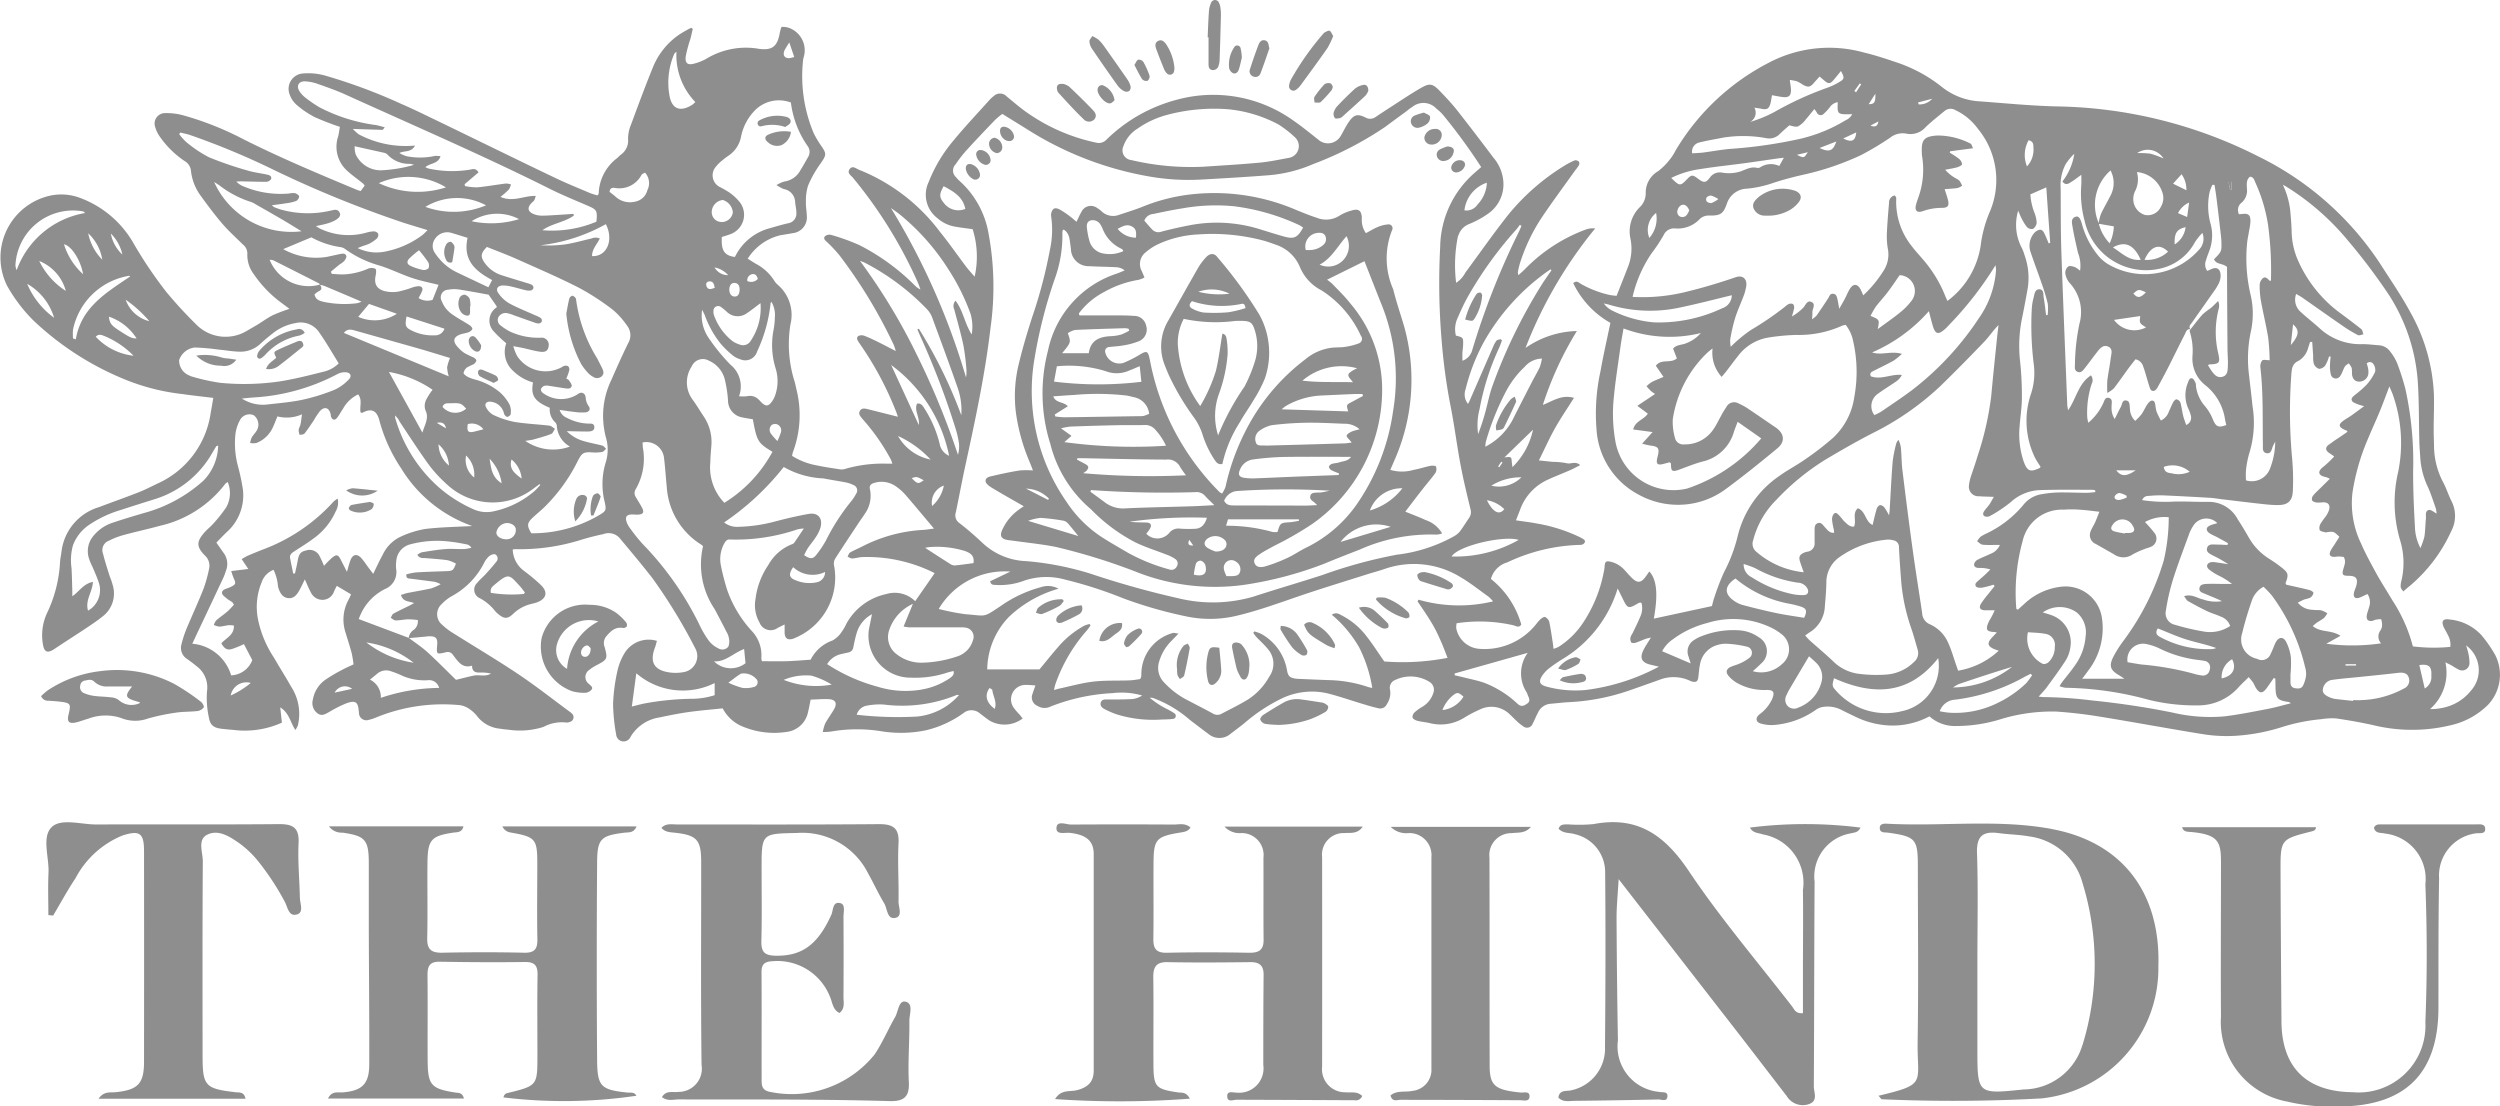 <svg xmlns="http://www.w3.org/2000/svg" xmlns:xlink="http://www.w3.org/1999/xlink" width="119.558" height="52.916" viewBox="0 0 119.558 52.916">
  <defs>
    <clipPath id="clip-path">
      <rect id="Rectangle_718" data-name="Rectangle 718" width="119.558" height="52.916" fill="#8e8e8e"/>
    </clipPath>
  </defs>
  <g id="Group_1111" data-name="Group 1111" transform="translate(0 0)">
    <g id="Group_1110" data-name="Group 1110" transform="translate(0 0)" clip-path="url(#clip-path)">
      <path id="Path_1223" data-name="Path 1223" d="M96.68,77.009a.315.315,0,0,1-.364.212q-2.815-.014-5.631-.024c-.172,0-.441.136-.461-.148-.02-.3.273-.191.434-.194a1.165,1.165,0,0,0,1.291-1.32c0-1.439,0-2.879.015-4.318,0-.459-.218-.61-.658-.6-1.306.015-2.613.026-3.918,0-.556-.014-.705.219-.7.725.018,1.385,0,2.771.007,4.156.006,1.087.1,1.188,1.172,1.348.175.026.388-.042.569.3a44.6,44.6,0,0,1-6.444.02c.277-.473.713-.342,1.035-.424.53-.135.812-.393.812-.945q0-5.174,0-10.348c0-.743-.51-.937-1.134-1.014-.239-.029-.685.118-.646-.257.035-.345.455-.14.7-.141q2.449-.015,4.9,0c.262,0,.547-.089.809.143-.126.2-.332.213-.529.246-1.1.184-1.231.322-1.239,1.407-.01,1.222.01,2.445-.009,3.667-.007.478.142.68.654.668,1.305-.029,2.612-.025,3.918,0,.475.009.71-.132.7-.635-.013-1.3,0-2.607-.007-3.911a1.049,1.049,0,0,0-1.068-1.178.968.968,0,0,1-.794-.309h6.612c-.252.367-.583.285-.862.309a1.034,1.034,0,0,0-1.082,1.154q.006,5.012,0,10.022a1.1,1.1,0,0,0,1.121,1.22c.255.031.545-.065.794.175" transform="translate(-31.534 -24.604)" fill="#8e8e8e"/>
      <path id="Path_1224" data-name="Path 1224" d="M25.539,64.215h6.429c-.073.315-.316.274-.519.305-1.009.157-1.184.34-1.2,1.374-.016,1.222.015,2.444-.013,3.665-.012.538.189.708.716.7,1.3-.028,2.611-.03,3.916,0,.522.013.646-.193.636-.668C35.481,68.4,35.5,67.2,35.5,66.006s-.078-1.287-1.3-1.5a.506.506,0,0,1-.369-.287h6.417c-.14.325-.378.277-.582.3-1.124.14-1.3.284-1.305,1.431q-.034,4.724,0,9.446c.009,1.269.188,1.419,1.452,1.551.151.015.332-.038.425.153a23.822,23.822,0,0,1-6.352.079.231.231,0,0,1,.206-.212c1.414-.351,1.414-.351,1.414-1.817,0-1.276-.014-2.552.007-3.828.007-.451-.14-.625-.607-.619-1.359.018-2.719.009-4.079-.013-.5-.009-.581.247-.577.663.014,1.357,0,2.715.007,4.071.009,1.17.169,1.34,1.323,1.522.15.024.337-.014.412.286H25.493c.176-.383.484-.274.714-.294.916-.082,1.254-.4,1.257-1.338.006-2.144-.014-4.288-.022-6.432,0-1.059,0-2.118,0-3.176,0-1.13-.162-1.318-1.257-1.475a.751.751,0,0,1-.647-.3" transform="translate(-9.805 -24.697)" fill="#8e8e8e"/>
      <path id="Path_1225" data-name="Path 1225" d="M154.257,64.257c-2.614-.484-5.264-.106-7.894-.252-.139-.008-.313.017-.322.174-.02.288.229.233.406.257,1.3.185,1.412.3,1.414,1.579,0,2.8.034,5.595-.01,8.392-.033,2.025.479,2.051-1.871,2.609.094.1.126.168.157.168a76.565,76.565,0,0,0,7.657-.042,6.254,6.254,0,0,0,5.569-6.292c.119-3.547-1.727-5.964-5.105-6.59M155.728,74.6a2.966,2.966,0,0,1-2.806,2.115c-2.214.231-2.214.232-2.214-1.935v-4.15c0-1.735.041-3.473-.018-5.206-.03-.818.272-1.071,1.029-.969.482.067.975.072,1.454.157a3.05,3.05,0,0,1,2.56,2.22,13.181,13.181,0,0,1,0,7.768" transform="translate(-56.143 -24.614)" fill="#8e8e8e"/>
      <path id="Path_1226" data-name="Path 1226" d="M51.4,64.224c.214-.233.5-.165.758-.165,3.21,0,6.419.012,9.629-.015.693-.006.99.185.951.921-.048.92.02,1.845,0,2.767-.006.271.207.711-.138.791-.414.1-.39-.427-.542-.682-.278-.465-.505-.959-.769-1.433a3.522,3.522,0,0,0-3.405-1.942c-1.693.038-1.694.006-1.694,1.72,0,1.14.02,2.281-.01,3.42-.013.5.1.717.664.73,1.257.028,2.026-.507,2.679-1.953.1-.212.051-.652.428-.562.263.063.154.426.155.659q.012,1.914,0,3.828c0,.262.082.553-.19.766-.338-.157-.335-.523-.466-.8A2.7,2.7,0,0,0,56.716,70.6c-.373.015-.534.137-.53.529.013,1.71,0,3.42.006,5.131,0,.248,0,.472.319.57a5.089,5.089,0,0,0,5.09-1.78c.373-.562.639-1.193.975-1.78.153-.267.168-.814.5-.735.389.092.177.6.181.924.012.977-.075,1.956-.025,2.929.039.764-.309.924-.966.9-1.521-.044-3.043-.062-4.564-.071-1.822-.011-3.644,0-5.467-.009-.256,0-.535.1-.809-.107.188-.343.524-.215.783-.252a1.112,1.112,0,0,0,1.11-1.291c-.041-3.23-.015-6.461-.018-9.691,0-1.066-.2-1.292-1.23-1.41-.245-.028-.492-.02-.67-.236" transform="translate(-19.768 -24.631)" fill="#8e8e8e"/>
      <path id="Path_1227" data-name="Path 1227" d="M135.555,64.156c-.126.25-.308.224-.459.27a2.093,2.093,0,0,0-1.736,2.321c-.021,3.259-.018,6.519-.037,9.778,0,.294.216.69-.232.85a.9.9,0,0,1-1.066-.388c-.764-.989-1.523-1.983-2.289-2.97-1.864-2.4-3.731-4.8-5.747-7.4-.044.762-.1,1.3-.1,1.845q.014,2.932.065,5.864a2.184,2.184,0,0,0,1.977,2.464c.146.038.39-.029.391.185,0,.316-.275.175-.434.178q-2,.045-4,.066c-.262,0-.55.081-.78-.153.041-.4.42-.294.628-.355a2.034,2.034,0,0,0,1.6-2.089c.025-2.8.033-5.6.007-8.392a1.859,1.859,0,0,0-1.452-1.764c-.249-.082-.55-.019-.774-.26.082-.241.284-.2.454-.209a7.293,7.293,0,0,0,1.223-.014c2.1-.4,3.4.532,4.548,2.243,1.508,2.252,3.279,4.329,4.942,6.478.106.137.165.355.518.321,0-.625,0-1.262,0-1.9,0-1.331.017-2.662,0-3.993a2.343,2.343,0,0,0-1.907-2.653c-.222-.078-.5-.063-.625-.329a21.047,21.047,0,0,1,5.279,0" transform="translate(-46.58 -24.573)" fill="#8e8e8e"/>
      <path id="Path_1228" data-name="Path 1228" d="M13.13,77.122H6.1c.258-.377.567-.287.834-.315,1.049-.11,1.34-.41,1.341-1.442q.007-5.047,0-10.094c0-.858-.213-1-1.032-.738A4.433,4.433,0,0,0,5,66.572c-.385.578-.716,1.191-1.072,1.789L3.7,68.338c0-.676-.024-1.353.007-2.028.033-.748-.335-1.712.156-2.182.449-.431,1.4-.12,2.13-.123,2.909-.012,5.818.01,8.727-.017.687-.006.983.178.946.919-.042.863.044,1.732.062,2.6.006.281.2.7-.137.8-.415.125-.448-.382-.6-.634a12.427,12.427,0,0,0-1.3-1.963,4.85,4.85,0,0,0-.823-.782c-.466-.327-1.022-.707-1.572-.434-.476.236-.207.844-.21,1.278-.021,3.093-.012,6.187-.011,9.28,0,1.463.115,1.588,1.584,1.759.173.02.4-.033.47.308" transform="translate(-1.387 -24.576)" fill="#8e8e8e"/>
      <path id="Path_1229" data-name="Path 1229" d="M178.744,64.23c.082-.2.262-.166.415-.166q2.2-.006,4.407,0c.183,0,.465-.052.494.166.045.34-.288.222-.474.265a2.035,2.035,0,0,0-1.726,2.15c-.039,2.063-.028,4.126-.032,6.189-.006,3.129-1.571,4.691-4.724,4.718a9.214,9.214,0,0,1-2.508-.233,3.874,3.874,0,0,1-3.168-4.069c-.016-2.308,0-4.616,0-6.923,0-1.316.1-1.783-1.52-1.908-.114-.009-.279-.012-.339-.222h6.4c0,.135-.106.177-.206.2-1.487.376-1.492.375-1.486,1.94q.015,3.583.044,7.165c.019,2.185,1.194,3.343,3.4,3.367a3.194,3.194,0,0,0,3.482-3.351c.089-2.2.083-4.395,0-6.592a2.185,2.185,0,0,0-1.926-2.425c-.194-.054-.458.018-.531-.273" transform="translate(-65.214 -24.637)" fill="#8e8e8e"/>
      <path id="Path_1230" data-name="Path 1230" d="M108.062,64.255h6.708c-.27.324-.615.262-.921.3a1.051,1.051,0,0,0-1.061,1.179c.009,3.312,0,6.624.009,9.936,0,.967.259,1.167,1.472,1.289.169.017.453-.087.434.2-.017.254-.274.17-.459.169q-2.855-.016-5.71-.019c-.175,0-.388.117-.479-.207.3-.262.71-.143,1.057-.222a1.01,1.01,0,0,0,.9-1.075q0-5.049,0-10.1a1.057,1.057,0,0,0-1.1-1.152,1.043,1.043,0,0,1-.849-.3" transform="translate(-41.557 -24.712)" fill="#8e8e8e"/>
      <path id="Path_1231" data-name="Path 1231" d="M16.907,32.571a5.368,5.368,0,0,0-.092-.55c-.091-.336-.2-.666-.3-1a1.965,1.965,0,0,1,.146-1.522c.052-.1.095-.2.128-.273l-.683-.407c-.038.078-.09.172-.132.27a.587.587,0,0,1-.535.4.615.615,0,0,1-.573-.357c-.1-.183-.175-.375-.287-.62-.1.194-.162.337-.237.476-.122.226-.271.45-.562.418s-.415-.292-.485-.554a2.245,2.245,0,0,0-.212-.8.965.965,0,0,0-.57.6,3.053,3.053,0,0,0-.169,1.794A5.165,5.165,0,0,0,13.1,32.25c.266.465.557.916.818,1.383a2.384,2.384,0,0,1,.327,1.862,1.305,1.305,0,0,1-.119.218c-.243-.362-.286-.808-.724-1.081.032.291.057.514.08.729a4.329,4.329,0,0,1-2.357.343c-.174-.01-.348-.03-.521-.049-.374-.042-.551-.164-.615-.539A4.418,4.418,0,0,1,9.9,33.857a1.253,1.253,0,0,0-.505-1.2c-.143-.121-.294-.232-.446-.34a.623.623,0,0,1-.266-.719A5.24,5.24,0,0,1,8.9,30.92c.273-.655.572-1.3.833-1.959A6.693,6.693,0,0,0,10,28a.665.665,0,0,0-.21-.642c-.4-.414-.4-.649-.015-1.09.139-.159.311-.289.449-.45a6.681,6.681,0,0,0,.6-.762,1.39,1.39,0,0,0,.068-1.2c-.052.034-.09.047-.11.074a5.448,5.448,0,0,1-3.143,2.02c-.575.158-1.161.283-1.737.441a3.54,3.54,0,0,0-.693.27.472.472,0,0,0-.281.62c.078.326.183.646.282.966.055.178.136.35.178.53a1.375,1.375,0,0,1-.454,1.484c-.3.243-.623.454-.944.668-.455.3-.919.594-1.374.9-.349.234-.51.171-.57-.253a2.515,2.515,0,0,1,.207-1.462,6.429,6.429,0,0,0,.619-2.439c.01-.161.047-.32.068-.481a2.53,2.53,0,0,1,1.794-2.139c.628-.239,1.262-.461,1.887-.706.313-.122.612-.278.915-.423a4.375,4.375,0,0,0,2.54-3.38c.022-.122.045-.245.066-.367s.037-.22.058-.348c-.489-.06-.969-.11-1.446-.18a10.267,10.267,0,0,1-2.71-.674A14.054,14.054,0,0,1,1.6,16.13,7.513,7.513,0,0,1,.339,14.467a3.032,3.032,0,0,1,2.078-4.313,2.542,2.542,0,0,1,1.4.108,4.907,4.907,0,0,1,2.515,2.083,20.3,20.3,0,0,0,1.622,2.419A20.545,20.545,0,0,0,9.365,16.3a1.969,1.969,0,0,0,2.444.322c.174-.1.345-.2.515-.3.244-.15.476-.323.73-.45a8.407,8.407,0,0,1,.788-.3c-.113-.085-.22-.166-.327-.246a5.626,5.626,0,0,1-1.377-1.41,1.51,1.51,0,0,1-.309-.978.548.548,0,0,0-.221-.45c-.326-.326-.673-.634-.972-.983-.372-.434-.715-.895-1.05-1.358a2.448,2.448,0,0,1-.453-1.174.606.606,0,0,0-.305-.47A4.488,4.488,0,0,1,7.656,7.354a1.449,1.449,0,0,1-.229-.462.5.5,0,0,1,.482-.681,3.049,3.049,0,0,1,.882.114,14.86,14.86,0,0,1,2.874,1.148c1.771.889,3.6,1.655,5.424,2.416a1.661,1.661,0,0,0,.161.049l.191-.261a.678.678,0,0,0-.081-.1c-.243-.2-.5-.375-.729-.583a1.546,1.546,0,0,1-.46-1.666c.041-.152.056-.311.082-.46A12.8,12.8,0,0,1,15.045,6.4a4.306,4.306,0,0,1-.886-.608,1.172,1.172,0,0,1-.326-.529.736.736,0,0,1,.641-.946,3,3,0,0,1,1.145.12,26.316,26.316,0,0,1,3.565,1.331c.526.226,1.041.479,1.556.728.808.388,1.613.783,2.42,1.174,1.154.56,2.305,1.125,3.464,1.674.517.246,1.049.46,1.575.684.123.052.254.084.37.121.035-.047.061-.065.062-.085a2.211,2.211,0,0,1,.881-1.7c.058-.046.106-.106.164-.153a.829.829,0,0,0,.361-.765,1.722,1.722,0,0,1,.142-.688c.345-.933.69-1.867,1.066-2.788a3.473,3.473,0,0,1,1.239-1.515,6.166,6.166,0,0,1,.57-.325l.076.055c-.038.162-.073.326-.116.488a6.359,6.359,0,0,0-.22.823c-.042.337.1.44.422.343A2.294,2.294,0,0,0,33.8,3.6a3.638,3.638,0,0,1,2.518-.459c.6.073.846-.113.961-.7.025-.126.071-.351.114-.353a.908.908,0,0,1,.481.11,1.14,1.14,0,0,1,.562,1.338.765.765,0,0,0-.03.146,7.049,7.049,0,0,0,.5,3.473,4.606,4.606,0,0,0,.338.579c.3.428.289.471-.022.916a5.3,5.3,0,0,0-.58,1.034,2.452,2.452,0,0,0-.1.8c-.009.21.039.422.042.633a.755.755,0,0,1-.681.836c-.206.042-.415.068-.622.108a2.547,2.547,0,0,0-1.523,1.113c.146.091.268.17.393.245a2.308,2.308,0,0,1,.873.8.825.825,0,0,0,.168.2,1.9,1.9,0,0,1,.609,1.9,5.935,5.935,0,0,0,.209,2.763c.039.156.07.316.11.473a5.035,5.035,0,0,1-.2,2.867c-.018.057-.026.117-.041.181a3.332,3.332,0,0,0,1.223.463c.328.071.662.119.994.169a.6.6,0,0,0,.294,0,6.378,6.378,0,0,1,2.029-.258c.073,0,.146,0,.256,0a1.638,1.638,0,0,0-.081-.218,9.982,9.982,0,0,0-1.3-1.868c-.017-.018-.033-.037-.049-.057-.094-.116-.218-.234-.115-.394.09-.14.238-.1.374-.069l1.436.361c-.023-.066-.044-.141-.073-.212a15.618,15.618,0,0,0-1.756-3.288c-.007-.01-.015-.02-.022-.031-.065-.106-.165-.23-.041-.33a.369.369,0,0,1,.3-.006c.244.094.479.21.713.326s.481.249.777.4a2.579,2.579,0,0,0-.091-.285A23.788,23.788,0,0,0,40.137,13a7.67,7.67,0,0,0-.561-.6c-.084-.087-.23-.169-.123-.3a.336.336,0,0,1,.3-.063,10.373,10.373,0,0,1,1.33.479,10.387,10.387,0,0,1,2.653,1.924.972.972,0,0,0,.284.207c-.041-.112-.078-.226-.126-.335a21.66,21.66,0,0,0-3.1-5.005c-.1-.118-.292-.225-.168-.407.142-.21.314-.031.463.024a9.019,9.019,0,0,1,3.864,2.966c.439.542.836,1.117,1.257,1.674.109.143.233.275.4.47a4.384,4.384,0,0,0-.094-2.271c-.286-.041-.556-.072-.823-.119a1.7,1.7,0,0,1-.866-.411,1.407,1.407,0,0,1-.418-1.719A7.114,7.114,0,0,1,45.59,7.533c.553-.673,1.154-1.307,1.736-1.956a1.416,1.416,0,0,1,.193-.177.439.439,0,0,1,.635.024c.339.274.667.566,1.028.808A8.955,8.955,0,0,0,52.42,7.623a.5.5,0,0,0,.5-.148A7.535,7.535,0,0,1,56.3,5.566a6.588,6.588,0,0,1,5.525.982c.421.289.817.614,1.218.93A.7.7,0,0,0,64.119,7.3c.134-.225.244-.465.393-.678.243-.344.412-.386.791-.2a.439.439,0,0,0,.488-.029c.207-.138.414-.276.623-.411.5-.322,1-.659,1.513-.959.452-.262.58-.231.945.146.276.287.55.58.8.892.593.754,1.174,1.518,1.751,2.284a1.981,1.981,0,0,1,.462,1.043,1.709,1.709,0,0,1-.714,1.629,4.481,4.481,0,0,1-.913.5.85.85,0,0,0-.5.511.825.825,0,0,0-.041.1,6.973,6.973,0,0,0-.08,2.2,1.32,1.32,0,0,0,.444-.492c.672-.912,1.322-1.842,2.023-2.732a10.609,10.609,0,0,1,2.716-2.38,3.259,3.259,0,0,1,.5-.256.225.225,0,0,1,.188.067.188.188,0,0,1,0,.17,2.159,2.159,0,0,1-.175.241c-.542.761-1.1,1.511-1.62,2.287a8.645,8.645,0,0,0-1.033,2.189,3.66,3.66,0,0,0-.092.4.51.51,0,0,0,.028.14c.117-.108.218-.193.31-.287a7.831,7.831,0,0,1,2.924-1.9,1.03,1.03,0,0,1,.438-.049,20.857,20.857,0,0,0-3.333,5.716,4.463,4.463,0,0,1,2.456-.809,16.209,16.209,0,0,0-1.627,3.534c.5-.2.915-.506,1.489-.337-.324.514-.639.972-.91,1.455s-.5,1-.769,1.536c.252.026.455.049.66.068a3.612,3.612,0,0,1,.668.065c.2.057.418-.117.649.092-.187.094-.335.177-.489.244-.354.154-.714.292-1.065.454a2.505,2.505,0,0,0-1.327,1.45c-.057.151-.118.3-.193.492.333.049.65.087.964.145a7.78,7.78,0,0,1,2.06.644,2.1,2.1,0,0,1,.227.127c.028.018.039.061.057.093-.056.175-.2.169-.337.168a8.629,8.629,0,0,0-3.385.834,1.132,1.132,0,0,0-.782.793,4.277,4.277,0,0,1,1.452,2.178c-.111.17-.238.081-.364.04a7.3,7.3,0,0,0-2.728-.1.885.885,0,0,0-.019.236,1.214,1.214,0,0,0,1.076.985,3.15,3.15,0,0,0,2.641-1.054c.1-.107.183-.238.291-.34.066-.063.185-.146.242-.124a.372.372,0,0,1,.2.235c.074.353.122.711.178,1.068.009.061.013.123.022.217a1.218,1.218,0,0,0,.242-.093,3.914,3.914,0,0,0,1.124-1.08,6.633,6.633,0,0,0,1.047-2.537,1.587,1.587,0,0,0,.029-.184c.019-.3.063-.332.357-.255a1.3,1.3,0,0,1,.617.4c.128.136.246.284.386.406.225.2.386.174.569-.058.073-.094.139-.193.212-.3.36.391.425,1.1.216,2.257l2.779-.6c.038-.142.065-.275.111-.4a11.272,11.272,0,0,1,.466-1.217,7.55,7.55,0,0,0,.649-1.705,4.864,4.864,0,0,1,1.984-2.892c.391-.287.829-.508,1.225-.788a13.8,13.8,0,0,0,1.359-1.046A3.305,3.305,0,0,0,88.68,19.78a6.61,6.61,0,0,0-.058-2.67,1.8,1.8,0,0,0-.354-.77.741.741,0,0,0-.162.035,5.057,5.057,0,0,1-2.215.445,10.007,10.007,0,0,0-1.335.127,2.27,2.27,0,0,0-1.434.875c-.187.233-.363.476-.546.712-.066.086-.138.168-.241.292A1.715,1.715,0,0,1,81.9,17.47a2.554,2.554,0,0,0-.25.2,5.538,5.538,0,0,0-1.654,3.191,2.837,2.837,0,0,0,.105.879.4.4,0,0,0,.442.314,1.62,1.62,0,0,0,1.4-.725c.136-.192.233-.411.351-.616a4.247,4.247,0,0,1,.268-.448.414.414,0,0,1,.585-.166,2.759,2.759,0,0,1,.487.272c.425.282.842.577,1.266.86s.5.68.1,1.011c-.825.683-1.659,1.356-2.523,1.988a3.812,3.812,0,0,1-1.911.7,3.889,3.889,0,0,1-2.2-.472,3.792,3.792,0,0,1-2.016-3.129,9.43,9.43,0,0,1,.193-2.786c.134-.759.308-1.512.471-2.3a4.327,4.327,0,0,1-1.777-1.9c.163-.146.26-.027.358.031a4.969,4.969,0,0,0,1.388.535,2.705,2.705,0,0,0,.329.039c.2-.508.394-.992.579-1.479a2.355,2.355,0,0,0,.082-1.254,1.628,1.628,0,0,1,.452-1.51.912.912,0,0,0,.279-.669A1.18,1.18,0,0,1,79.3,8.987a3.091,3.091,0,0,0,.594-.607A2.345,2.345,0,0,0,80.131,8a11.09,11.09,0,0,1,4.462-4.2,6.18,6.18,0,0,1,4.537-.489c.568.135,1.124.324,1.678.511a7.062,7.062,0,0,1,2.082,1.156,3.18,3.18,0,0,0,1.785.671c1.218.089,2.435.212,3.654.241A22.045,22.045,0,0,1,108,8.282a14.683,14.683,0,0,1,5.844,5.158c.49.766,1.009,1.517,1.438,2.316a8.771,8.771,0,0,1,1.114,3.879c.018.559-.009,1.121-.01,1.681,0,.262.01.523.017.785a3.781,3.781,0,0,0,.433,1.76c.154.283.249.6.393.887a1.56,1.56,0,0,1-.011,1.473,7.425,7.425,0,0,1-2,2.623c-.087.068-.169.143-.287.245-.05-.082-.114-.143-.122-.212a.912.912,0,0,1,.033-.295,3.7,3.7,0,0,0-.066-1.958,6.367,6.367,0,0,1-.089-3.248,6.943,6.943,0,0,0-.249-3.684c-.039-.114-.092-.223-.17-.41-.168.439-.3.8-.447,1.164-.19.46-.4.913-.59,1.371a10.518,10.518,0,0,0-.728,2.542,4.422,4.422,0,0,0,.412,2.439c.209.478.46.939.713,1.4s.526.876.785,1.316a7.465,7.465,0,0,1,.978,2.2,8.2,8.2,0,0,0,1.791.024.9.9,0,0,0-.116-.563c-.055-.126-.131-.241-.19-.364-.141-.3-.05-.438.28-.381a2.345,2.345,0,0,1,1.509.743,6.062,6.062,0,0,1,.66.946,2.088,2.088,0,0,1-.34,2.389,3.692,3.692,0,0,1-1.852.993,7.826,7.826,0,0,1-3.665-.027c-.583-.126-1.172-.233-1.763-.316a3.256,3.256,0,0,0-.7.038,8.964,8.964,0,0,0-1.9.385,9.188,9.188,0,0,1-2.235.412,7.163,7.163,0,0,1-1.452-.07c-1.634-.261-3.262-.567-4.9-.833a22.008,22.008,0,0,0-2.188-.259,8.455,8.455,0,0,0-2.582.344,7.233,7.233,0,0,1-2.2.348,1.822,1.822,0,0,1-1.275-.463,3.773,3.773,0,0,1-1.761.441,4.1,4.1,0,0,1-1.733-.4c-.247-.118-.495-.235-.738-.36a1.444,1.444,0,0,0-.874-.129.767.767,0,0,0-.334.142,4.023,4.023,0,0,1-1.979.718,1.829,1.829,0,0,1-.628-.063c-.254-.063-.295-.263-.092-.436a1.933,1.933,0,0,0,.615-.736c.132-.332.077-.442-.274-.439a2.613,2.613,0,0,1-1.432-.352,1.5,1.5,0,0,1-.391-.337c-.137-.175-.084-.324.122-.417.148-.066.307-.1.453-.172a1.925,1.925,0,0,0,.416-.245.3.3,0,0,0-.1-.548,5.2,5.2,0,0,0-.954-.138,1.283,1.283,0,0,0-.443.055,1.159,1.159,0,0,0-.849.949c-.043.193-.051.394-.077.592s-.094.26-.295.212a.828.828,0,0,1-.138-.054,1.857,1.857,0,0,0-1.42-.033q-.738.265-1.478.523a10.311,10.311,0,0,1-2.852.548c-.311.017-.62.056-.931.082a.721.721,0,0,0-.563.441c-.092.161-.153.341-.243.5a.287.287,0,0,1-.462.128,2.151,2.151,0,0,1-.317-.259c-.111-.1-.212-.211-.323-.311a1.243,1.243,0,0,0-1.422-.231,6.028,6.028,0,0,0-.761.4,2.125,2.125,0,0,1-1.654.249c-.194-.044-.4-.06-.587-.11-.086-.023-.2-.086-.223-.155a.319.319,0,0,1,.1-.247,2.194,2.194,0,0,1,.362-.26,1.2,1.2,0,0,0,.53-.652.442.442,0,0,0-.158-.53,1.711,1.711,0,0,0-1.662-.106.4.4,0,0,0-.244.482.938.938,0,0,1-.154.672.342.342,0,0,1-.4.2c-.218-.047-.433-.109-.646-.174-.6-.178-1.183-.384-1.785-.538a3.335,3.335,0,0,0-2.188.239,8.233,8.233,0,0,0-1.8,1.189c-.215.17-.433.337-.651.5a.814.814,0,0,1-1.067.009c-.3-.222-.6-.452-.894-.677a5.646,5.646,0,0,0-1.723-1.029.391.391,0,0,0-.184-.02,4.1,4.1,0,0,0,.849.551,2.853,2.853,0,0,1,.321.188.145.145,0,0,1-.074.271c-.184.026-.373.022-.559.031a5.91,5.91,0,0,1-2.105-.244,3.9,3.9,0,0,1-.581-.25c-.123-.062-.246-.158-.194-.322s.2-.145.342-.144c.4,0,.8,0,1.193-.024a1.122,1.122,0,0,0,.444-.166,3.555,3.555,0,0,0-1.422-.114,9.314,9.314,0,0,0-2.979.649.623.623,0,0,1-.6-.036.441.441,0,0,1-.238-.593c.034-.116.079-.229.134-.387-.168-.01-.3-.028-.431-.025a.69.69,0,0,0-.6,1.1,2.625,2.625,0,0,0,.266.31c.054.063.1.13.155.193a1.437,1.437,0,0,1-1.544.125c-.17-.1-.321-.236-.484-.35a.612.612,0,0,0-.812-.026,5.069,5.069,0,0,1-1.754.809,5.847,5.847,0,0,1-2.191.05,7.288,7.288,0,0,0-2.38.018,2.83,2.83,0,0,1-.393.02,1.981,1.981,0,0,1,.115-.409c.126-.229.284-.439.415-.665.175-.3.083-.481-.262-.495-.282-.012-.566.014-.851.023-.048.231-.078.415-.124.594a1.185,1.185,0,0,1-1.03.95,3.887,3.887,0,0,1-2.019-.227,1.879,1.879,0,0,1-1.033-.9c-.529.055-1.062.1-1.591.171-.48.068-.957.162-1.432.263a1.951,1.951,0,0,0-1.383.928.362.362,0,0,1-.361.219.354.354,0,0,1-.325-.316,8.993,8.993,0,0,1-.15-1.481,8.679,8.679,0,0,1,.211-1.588,2.814,2.814,0,0,1,.37-.888,1.356,1.356,0,0,1,1.516-.535c-.032.112-.056.226-.1.335-.25.677-.039,1.06.676,1.17a2.058,2.058,0,0,0,.7-.011.775.775,0,0,0,.551-1.151,26.005,26.005,0,0,0-2.044-3.345c-.512-.658-1.052-1.3-1.586-1.937a.706.706,0,0,0-.759-.167c-.353.076-.7.16-1.049.268a9.761,9.761,0,0,1-3.166.452.736.736,0,0,0-.119.017,1.314,1.314,0,0,0,.536,1.018,8.7,8.7,0,0,1,.8.669c.364.345.287.668-.183.842a2.482,2.482,0,0,1-.251.07,1.863,1.863,0,0,0-.876.472c-.266.258-.432.254-.713.02a1.013,1.013,0,0,1-.161-.156,2.345,2.345,0,0,0-.71-.6.445.445,0,0,1-.132-.749c.114-.146.262-.265.387-.4.175-.194.353-.387.511-.594a.227.227,0,0,0-.039-.358c-.066-.035-.215.019-.289.079a1.068,1.068,0,0,0-.246.322A3.71,3.71,0,0,1,21.626,29.3a2.007,2.007,0,0,0-.5.389.649.649,0,0,0,.021.993,2.979,2.979,0,0,0,.5.383c1.042.658,2.106,1.286,3.131,1.972.838.56,1.631,1.187,2.444,1.785a.811.811,0,0,1,.116.093.234.234,0,0,1-.09.413.375.375,0,0,1-.183.026,1.85,1.85,0,0,0-1.078.213,3.712,3.712,0,0,1-1.66.133,3.842,3.842,0,0,1-.408-.049,1.558,1.558,0,0,1-1.065-.554,1.658,1.658,0,0,0-.342-.343,1.123,1.123,0,0,0-.5-.227A8.418,8.418,0,0,0,18,35.108a2.114,2.114,0,0,1-.354.118.357.357,0,0,1-.48-.321c0-.025,0-.05-.006-.074-.036-.456-.146-.548-.583-.4a5.91,5.91,0,0,0-.8.4c-.186.1-.364.246-.584.091a.608.608,0,0,1-.23-.664,1.458,1.458,0,0,1,.575-.932,6.982,6.982,0,0,1,.8-.476c.174-.1.356-.173.57-.276M15.3,14.413c.084.129.122.242-.066.322a.963.963,0,0,0-.193.148c.053.265.255.309.446.356a4.815,4.815,0,0,0,1.588.064,1.043,1.043,0,0,0,.212-.076c-.625-.265-1.2-.511-1.783-.754a1.314,1.314,0,0,0-.21-.052c-.01-.021-.014-.054-.031-.062q-1.095-.558-2.193-1.109a.579.579,0,0,0-.174-.022,2.008,2.008,0,0,0,2.4,1.185m85.074-2.921a2.093,2.093,0,0,0,.521.945,2.13,2.13,0,0,0,.2-.809l-.729-.126a2.287,2.287,0,0,1,.108-.46c.14-.3.314-.59.463-.889a1.284,1.284,0,0,0,0-1.2,2.189,2.189,0,0,0-.554,2.543M19.559,31.315c.3.224.61.428.884.677.466.424.906.876,1.364,1.322.256-.061.542-.138.832-.2s.572.072.84-.1a2.027,2.027,0,0,0-.539-.048c-.214.006-.366-.055-.364-.33-.377.119-.587-.087-.777-.335-.046-.059-.092-.118-.135-.178A.3.3,0,0,0,21.307,32c-.433.1-.435.1-.4-.353.026-.332-.061-.425-.4-.415-.062,0-.123.013-.185.018l-.777.07a.528.528,0,0,1,.211-.375.508.508,0,0,0,.225-.49,4.039,4.039,0,0,0-.462-.036c-.2.007-.4.054-.594.054-.079,0-.159-.08-.239-.124.042-.07.068-.169.13-.2.25-.139.51-.258.766-.385.066-.033.13-.071.222-.121-.246-.1-.529-.046-.628-.389.127-.038.236-.081.349-.1.366-.073.734-.131,1.1-.214a2.839,2.839,0,0,0,.452-.2,1.618,1.618,0,0,0-.276-.111c-.381-.054-.762-.1-1.144-.15-.105-.014-.239.013-.225-.207a2.979,2.979,0,0,1,.448-.094c.484-.03.969-.043,1.454-.061.321-.012.341-.026.47-.36a1.672,1.672,0,0,0-.392-.162c-.343-.05-.69-.071-1.036-.1-.14-.014-.3.035-.417-.159a.712.712,0,0,1,.209-.121c.38-.061.759-.126,1.142-.155.3-.023.6.01.9,0a1.875,1.875,0,0,0,.334-.064.361.361,0,0,0-.23-.162c-.257-.048-.513-.1-.773-.126a4.953,4.953,0,0,0-1.924.127.885.885,0,0,0-.666.8,1.638,1.638,0,0,0-.007.372.869.869,0,0,1-.533.964,2.5,2.5,0,0,0-1.1,1.081,3.739,3.739,0,0,0-.156.355l2.411.907m85.206-14.761c-.194-.047-.228.122-.284.23-.257.5-.5,1-.752,1.5q-.262.516-.542,1.023c-.06.108-.153.239-.289.177-.073-.033-.106-.173-.138-.271-.095-.294-.167-.6-.274-.886a.479.479,0,0,0-.369-.341c-.113.147-.236.3-.351.456-.228.311-.446.629-.681.934a1.478,1.478,0,0,1-.314.218,5.325,5.325,0,0,1,0-.59c.046-.358.119-.712.164-1.07.025-.2.127-.456-.135-.561-.236-.094-.388.1-.52.27-.193.244-.373.5-.567.743-.09.114-.187.268-.362.2s-.126-.245-.127-.389a9.988,9.988,0,0,1,.218-1.926,2.046,2.046,0,0,0-.481-1.945.9.9,0,0,1-.2-.467.39.39,0,0,1,.142-.31c.064-.047.21-.01.309.023a1.187,1.187,0,0,1,.257.178,1.689,1.689,0,0,0-.1-.857c-.1-.435-.2-.872-.272-1.311-.026-.15-.056-.34.153-.412.135-.047.225.046.306.342A4.03,4.03,0,0,0,100.322,13a1.9,1.9,0,0,0,.53.457,3.46,3.46,0,0,0,4.3-.7.756.756,0,0,0,.175-.815,2.371,2.371,0,0,0-.383.485,2.485,2.485,0,0,1-1.556,1.2,3.007,3.007,0,0,1-3.691-2.25,5.023,5.023,0,0,1-.162-1.74c.009-.143,0-.286,0-.475-.171.122-.3.228-.447.319s-.288.222-.457,0A2.863,2.863,0,0,0,99.2,8.158a2.525,2.525,0,0,0-.416.5,2.154,2.154,0,0,0-.236,1.156c.006.959,0,1.918.028,2.876.085,2.49.19,4.979.287,7.468,0,.076.022.15.039.265.4-.567.488-1.277,1.094-1.67a.384.384,0,0,1,.03.42,4.417,4.417,0,0,0-.207,1.584,1.936,1.936,0,0,0,.049.263,2.636,2.636,0,0,0,.684-.87c.079-.124.09-.373.3-.319s.12.271.131.423a.951.951,0,0,0,.149.587c.118-.236.2-.411.294-.58.066-.12.058-.342.261-.305.182.033.15.231.172.374a.845.845,0,0,0,.252.6,2.822,2.822,0,0,0,.3-.312c.107-.152.18-.328.284-.482.051-.074.137-.169.212-.175.145-.011.152.132.172.242a1.636,1.636,0,0,0,.059.293c.055.143.132.279.2.417a.731.731,0,0,0,.39-.444c.073-.145.127-.3.206-.439.032-.058.115-.14.157-.13a.274.274,0,0,1,.182.15c.058.2.08.414.129.62.036.149.094.293.147.457a.375.375,0,0,0,.218-.471,1.477,1.477,0,0,0-.116-.314,1.568,1.568,0,0,1-.006-1.269c.036-.1.077-.215.2-.173.07.025.114.138.156.218a.515.515,0,0,1,.017.148,1.774,1.774,0,0,0,.439.969,2.342,2.342,0,0,1,.374.636c.145.335.253.4.638.258-.018-.081-.041-.164-.057-.248a2.574,2.574,0,0,0-.96-1.669,1.615,1.615,0,0,1-.6-1.391,3.115,3.115,0,0,0-.135-1.18c-.009-.022.027-.061.041-.092.193-.24.375-.489.582-.716a3.8,3.8,0,0,1,.382-.294c.125-.106.238-.228.356-.342a.547.547,0,0,1,.033.351,4.432,4.432,0,0,0-.03,2.142c.106.475.06.522-.439.541-.008,0-.015.014-.046.042.054.086.106.18.169.266.127.176.265.348.517.282s.249-.3.26-.486c.016-.284-.014-.571-.016-.857q-.014-1.773-.022-3.547c0-.134,0-.268,0-.361-.209-.19-.517-.106-.622-.37.345-.346.362-.382.355-.733,0-.124-.009-.249-.023-.372q-.1-.908-.214-1.815c-.026-.212-.062-.423-.093-.634l-.1-.008a1.9,1.9,0,0,0-.138.358,3.231,3.231,0,0,0,.039,1.479,2.083,2.083,0,0,1-.064,1.353c-.052.14-.107.279-.146.423a.529.529,0,0,0,.057.505c.05-.02.1-.035.138-.057.306-.162.5-.056.505.289a.884.884,0,0,1-.084.357,2.4,2.4,0,0,1-.232.382c-.35.5-.705,1-1.053,1.5-.065.094-.189.187-.07.326M47.931,6.251a4.045,4.045,0,0,0-.347.29c-.474.495-.948.99-1.41,1.5a6.1,6.1,0,0,0-.476.623.419.419,0,0,0,.017.606,1.381,1.381,0,0,0,.18.19,4.357,4.357,0,0,1,1.366,2.431,13.954,13.954,0,0,1,.111,4.574c-.26,2.228-.732,4.42-1.208,6.611-.161.742-.3,1.489-.454,2.232a.444.444,0,0,0,.177.513c.391.3.767.631,1.128.972a3.208,3.208,0,0,0,2.062.844,14.319,14.319,0,0,1,3.073.6,43.406,43.406,0,0,0,4.276,1.193,6.926,6.926,0,0,0,3.505-.092c1.1-.358,2.211-.681,3.312-1.037a22.98,22.98,0,0,1,3.56-.972,7.345,7.345,0,0,0,2.719-.874,1.009,1.009,0,0,0,.285-.226c.158-.207.294-.431.441-.647a.48.48,0,0,0,.079-.418c-.174-.713-.346-1.427-.482-2.148-.177-.942-.294-1.9-.482-2.834a27.96,27.96,0,0,1-.423-3.145,32.742,32.742,0,0,1-.065-4.443,4.778,4.778,0,0,1,1.641-3.522l.319-.28a27.3,27.3,0,0,0-1.843-2.518,2.355,2.355,0,0,0-.3-.278.841.841,0,0,0-1.158-.074c-.1.058-.183.129-.273.2-.342.25-.685.5-1.023.753A16.519,16.519,0,0,1,62.8,8.649a6.714,6.714,0,0,1-2.167.537c-1.043.081-2.087.142-3.132.2a10.949,10.949,0,0,1-2.681-.169,15.975,15.975,0,0,1-5.544-2.135c-.431-.271-.865-.537-1.341-.831M78.075,15a8.642,8.642,0,0,0,2.642-.262c.772-.189,1.537-.42,2.289-.678.349-.12.547.1.508.4a2.212,2.212,0,0,1-.119.469c-.133.362-.3.713-.415,1.081a8.448,8.448,0,0,0-.234,1.014,1.382,1.382,0,0,0,.023.363,6.768,6.768,0,0,1,.959-.8,14.835,14.835,0,0,0,1.633-1.114.745.745,0,0,1,.181-.13.26.26,0,0,1,.206,0,.24.24,0,0,1,.052.2,3.467,3.467,0,0,1-.107.394,2.5,2.5,0,0,0,.525-.4c.13-.114.189-.4.415-.292s.026.337.042.512a2.156,2.156,0,0,1-.02.314,1.223,1.223,0,0,0,.217-.175q.287-.41.558-.831c.059-.093.081-.221.225-.215.162.007.19.141.218.262s.047.25.085.457c.119-.21.194-.337.263-.468.087-.165.154-.342.255-.5.155-.239.35-.228.489.015.049.085.082.178.142.31a5.755,5.755,0,0,0,.961-1.161,1.423,1.423,0,0,0,.226-1,3.554,3.554,0,0,1-.06-.744c.02-.508.063-1.017.107-1.524a.337.337,0,0,1,.266-.348.48.48,0,0,1,.058.065.145.145,0,0,1,.02.07,3.39,3.39,0,0,0,.743,2.292c.162.22.354.418.53.629a6.07,6.07,0,0,1,1.067,1.745c.028.073.064.144.108.243a4.041,4.041,0,0,0,1.59-2.655,5.988,5.988,0,0,1,.438-1.614,3.857,3.857,0,0,0-.582-3.977,2.787,2.787,0,0,0-1.055-.873.451.451,0,0,0-.521.03c-.306.252-.62.5-.907.771a.962.962,0,0,1-.909.322.958.958,0,0,0-.8.194,14.255,14.255,0,0,1-1.376.823,13.212,13.212,0,0,1-2.824.956c-.472.108-.943.233-1.4.385a5.44,5.44,0,0,1-1.234.27,1.035,1.035,0,0,0-.964.705c-.174.5-.309.584-.825.581a.62.62,0,0,0-.477.166,1.445,1.445,0,0,1-1.182.449.543.543,0,0,0-.543.318,7.826,7.826,0,0,1-.577.871A6.145,6.145,0,0,0,78.075,15M69.228,32.266c-.106-.27-.191-.5-.29-.729s-.212-.478-.336-.708-.252-.429-.387-.638-.281-.418-.422-.627l.044-.083a6.989,6.989,0,0,0,3.566.081,1.891,1.891,0,0,0-.21-.22c-.456-.324-.895-.679-1.378-.957a4.255,4.255,0,0,0-3.635-.361c-.247.084-.5.15-.75.228-1.044.331-2.091.649-3.129,1s-2.039.726-3.094.982a5.509,5.509,0,0,1-2.368.068,20.673,20.673,0,0,1-3.121-.886,20.23,20.23,0,0,0-2.8-.9,3.3,3.3,0,0,0-1.907.044,3.3,3.3,0,0,1-1.393.216c-.108-.006-.228.008-.266-.176l.969-.463a3.663,3.663,0,0,0-3.428,1.787,10.619,10.619,0,0,0,1.276.251c1.026.078.824.182,1.671-.38a6.112,6.112,0,0,1,1.951-.916,1.041,1.041,0,0,1,.832.077,5.661,5.661,0,0,0-2.391,1.366,3.685,3.685,0,0,0-1.02,2.492h2.5c.305-.367.606-.748.927-1.111a4.413,4.413,0,0,1,1.217-.98,1.351,1.351,0,0,1,.252-.078l.045.07c-.064.086-.121.177-.192.256a7.688,7.688,0,0,0-1.494,2.567c-.026.073-.036.152-.062.264.115-.032.184-.055.255-.07.546-.116,1.088-.272,1.641-.335s1.144-.036,1.717-.057c.18-.007.359-.042.5-.06a.582.582,0,0,0,.053-.085A1.351,1.351,0,0,0,54.584,33a2.037,2.037,0,0,1,1.5-1.924c.056-.023.135.011.276.027-.154.159-.248.254-.34.352a2.275,2.275,0,0,0-.585.985.984.984,0,0,0,.238,1,4.021,4.021,0,0,0,1.028.8c.43.226.863.446,1.289.678a.415.415,0,0,0,.425.02c.428-.227.866-.437,1.278-.691A3.069,3.069,0,0,0,60.7,33.162a1.062,1.062,0,0,0-.041-1.29c-.175-.223-.393-.413-.588-.621a1.817,1.817,0,0,1-.135-.185L59.986,31a1.8,1.8,0,0,1,.329.116,2.455,2.455,0,0,1,1.233,1.739c.052.279.123.353.4.4a1.693,1.693,0,0,0,.186.014c.46.02.92.041,1.38.057a6.3,6.3,0,0,1,1.942.34,1.319,1.319,0,0,0,.17.033,6.662,6.662,0,0,0-.622-1.929A5.787,5.787,0,0,0,63.69,30.2c.222-.143.362-.024.493.042a3.5,3.5,0,0,1,1.163.98c.292.37.545.77.854,1.213a11.257,11.257,0,0,0,3.028-.173M95.5,31.049c-.071-.012-.1-.022-.137-.023-.349-.018-.412-.113-.276-.438.048-.114.12-.218.177-.328.044-.084.082-.172.13-.273-.18,0-.327,0-.474,0-.224-.01-.3-.124-.18-.318a5.027,5.027,0,0,1,.359-.476c.095-.122.193-.241.289-.362l-.051-.068a4.914,4.914,0,0,1-.53.14c-.1.016-.254.012-.3-.048-.106-.129.034-.22.122-.3s.207-.18.308-.273c.086-.079.167-.164.25-.246a1.568,1.568,0,0,0-.539-.072c-.118,0-.247-.036-.241-.174a.323.323,0,0,1,.161-.216c.2-.107.409-.182.61-.281a.789.789,0,0,0,.464-.431h-.274a4.014,4.014,0,0,1-.558-.011c-.092-.014-.173-.108-.259-.165a1.1,1.1,0,0,1,.17-.219,2.331,2.331,0,0,1,.295-.16,5.211,5.211,0,0,0,1.73-1.337,1.382,1.382,0,0,1,.913-.537,5.428,5.428,0,0,1,.778-.08c.448-.007.9.015,1.346.017.14,0,.279-.021.42-.033v-.081a.527.527,0,0,0-.123-.03c-.834,0-1.67-.013-2.5.014a2.172,2.172,0,0,0-1.421.577,6.615,6.615,0,0,1-.991.661.3.3,0,0,1-.265.009c-.118-.084-.046-.2.023-.293s.146-.17.21-.263.119-.2.215-.368c-.282-.01-.489-.012-.7-.028A.457.457,0,0,1,94.164,24a1.944,1.944,0,0,1,.1-.435c.1-.309.211-.612.3-.922a14.687,14.687,0,0,0,.664-2.907c.083-.93.183-1.859.278-2.788.02-.2.047-.4.071-.6-.266.26-.45.557-.687.8-.689.719-1.388,1.43-2.1,2.122a13.408,13.408,0,0,1-3.243,2.251c-.753.386-1.487.81-2.215,1.241a11.513,11.513,0,0,0-2.369,1.931,4.2,4.2,0,0,0-1.123,1.952.492.492,0,0,0,.145.537,4.105,4.105,0,0,0,2.275.988c-.071-.2-.126-.348-.174-.5-.077-.231-.025-.345.2-.442a.637.637,0,0,1,.143-.041.4.4,0,0,0,.351-.449c0-.175,0-.349,0-.523,0-.148-.019-.325.148-.392s.257.1.356.206c.114.119.21.27.431.253-.008-.074-.01-.122-.018-.169a3.067,3.067,0,0,1-.081-.44.414.414,0,0,1,.086-.3c.111-.1.2.026.277.105s.156.2.246.281c.123.117.246.249.444.225.121-.281-.1-.631.18-.876.385.146.348.639.705.8.069-.279.122-.534.2-.782.022-.07.1-.161.162-.168a.3.3,0,0,1,.206.119,2.909,2.909,0,0,1,.218.372c.015-.128.026-.183.029-.239.047-.782.082-1.566.146-2.347A6.1,6.1,0,0,1,90.689,22a.6.6,0,0,1,.1-.163,1.174,1.174,0,0,1,.126.477c.025.323.025.648.064.969.155,1.26.313,2.521.487,3.779.141,1.023.308,2.043.458,3.065a.6.6,0,0,0,.38.535,1.717,1.717,0,0,1,.869.893c.154.337.254.7.377,1.051.028.078.054.157.092.27a3.761,3.761,0,0,0,1.942-.954c-.11-.041-.167-.058-.222-.082-.307-.132-.339-.286-.113-.532.073-.08.148-.157.243-.256m-72.926-5.1a6.516,6.516,0,0,1-3.382-2.753,7.657,7.657,0,0,1-1.044-2.3c-.126-.48-.389-.585-.815-.353-.015.009-.046-.01-.082-.02-.056-.276.1-.59-.114-.863a1.61,1.61,0,0,0-.724.685c-.1.143-.178.3-.286.437s-.23.1-.285-.05c-.017-.046-.013-.1-.026-.146-.084-.3-.292-.359-.509-.126a3.533,3.533,0,0,0-.287.434c-.146.215-.289.434-.45.638-.041.051-.151.047-.229.068a.708.708,0,0,1-.052-.228c.01-.1.07-.186.09-.282.03-.138.042-.279.071-.478a1.777,1.777,0,0,1-1.175.1c-.081.2-.142.358-.214.516a1.43,1.43,0,0,1-.79.756.809.809,0,0,1-.3,0,1.105,1.105,0,0,1,.076-.263c.074-.128.19-.234.257-.364a.559.559,0,0,0-.161-.7.511.511,0,0,0-.647.212,1.887,1.887,0,0,0-.225.659,4.193,4.193,0,0,0,.105,1.519,10.37,10.37,0,0,1,.25,1.167,2.36,2.36,0,0,1-.79,2.047c-.159.154-.312.315-.481.487.121.172.228.322.333.474a.878.878,0,0,1,.135.848c-.044.116-.077.238-.13.35q-.642,1.369-1.289,2.734l-.2.43A2.124,2.124,0,0,1,11.054,33.1a1.133,1.133,0,0,0,1.011-.73l-.4-.765a4.641,4.641,0,0,1-.574.236c-.236.063-.353-.013-.506-.27.217-.257.622-.393.6-.854a1.4,1.4,0,0,0-.254-.016c-.148.016-.294.063-.441.068a.833.833,0,0,1-.262-.08.679.679,0,0,1,.111-.217c.168-.148.356-.272.526-.418.118-.1.218-.222.322-.33-.045-.07-.058-.109-.087-.129-.08-.058-.173-.1-.247-.165-.09-.078-.225-.165-.234-.258-.017-.159.16-.2.285-.247.034-.014.07-.026.1-.041.281-.133.292-.17.164-.45a3.345,3.345,0,0,1-.11-.322l.817-.1-.317-.47a3.024,3.024,0,0,1,.283-.161q.378-.162.76-.31a8.58,8.58,0,0,0,3.363-2.294,1.073,1.073,0,0,1,.186-.129.859.859,0,0,1-.095.609,3.179,3.179,0,0,1-1.051,1.289c-.3.226-.617.419-.93.622-.121.079-.23.162-.2.325.044.246.1.49.146.735h.087c.046-.216.1-.431.136-.649.05-.277.145-.4.377-.446a.53.53,0,0,1,.649.235,5.3,5.3,0,0,1,.225.495,4.621,4.621,0,0,1,.4-.4c.2-.161.282-.133.4.1.087.173.174.345.3.585.045-.163.065-.241.089-.319s.049-.167.082-.248c.105-.258.286-.31.487-.118a2.974,2.974,0,0,1,.295.383l.3.4c.169-.343.3-.635.457-.916a1.78,1.78,0,0,1,.819-.844,4.624,4.624,0,0,1,1.2-.385c.739-.092,1.488-.1,2.251-.142m88-8.808-.1.007c-.03.091-.057.183-.09.274a.994.994,0,0,1-.451.62c-.315.142-.331.38-.354.661a24.254,24.254,0,0,0,.046,4.1,11.592,11.592,0,0,1,.027,1.455c-.02.5-.241.694-.738.687-.31,0-.621-.038-.929-.073-.569-.063-1.135-.135-1.7-.2-.2-.024-.394-.061-.593-.073-.758-.044-1.518-.086-2.277-.118a5.674,5.674,0,0,0-.67.029.3.3,0,0,0-.3.2,7.447,7.447,0,0,0,1.534.069c.558-.015,1.118.024,1.676.014a1.556,1.556,0,0,1,1.363.839c.186.279.355.57.524.861a2.864,2.864,0,0,0,.97,1.017,7.033,7.033,0,0,1,.582.407c.346.269.364.35.211.754-.006.017.014.044.027.082.367.083.743.163,1.117.257.073.018.193.1.188.137a.362.362,0,0,1-.145.223,1.462,1.462,0,0,1-.282.087c-.106.041-.206.1-.322.154a.915.915,0,0,0,.69.341c.145.028.3,0,.446.033a1.139,1.139,0,0,1,.276.137,1.132,1.132,0,0,1-.161.227,3.629,3.629,0,0,1-.312.2c-.078.054-.148.119-.226.182.375.321.887.172,1.33.467l-.681.379a9.564,9.564,0,0,0,2.623-.018.477.477,0,0,1-.044-.6.569.569,0,0,0,.086-.2.832.832,0,0,0-.038-.345c-.01-.026-.177,0-.271.016-.048.007-.092.041-.14.05-.208.042-.312-.051-.278-.266.019-.121.073-.238.1-.358a.7.7,0,0,0-.068-.657c-.129.06-.249.124-.374.171-.208.078-.316-.014-.271-.233.023-.108.075-.21.106-.318.1-.352,0-.49-.358-.49-.29,0-.335-.052-.257-.327.054-.189.142-.374.017-.575-.078-.008-.151-.021-.224-.022s-.15.017-.224.017c-.207,0-.268-.092-.182-.284a2.084,2.084,0,0,1,.158-.253l.266-.422c-.268-.255-.268-.255-.548-.227-.037,0-.078.026-.11.017-.1-.03-.245-.042-.286-.113a.4.4,0,0,1,.042-.3,3.508,3.508,0,0,1,.237-.334,1.248,1.248,0,0,0,.172-.327c.066-.248-.049-.375-.305-.365a1.561,1.561,0,0,1-.3.01c-.078-.012-.185-.052-.212-.111a.277.277,0,0,1,.06-.229c.11-.134.242-.25.366-.373l.427-.422a1.148,1.148,0,0,0-.185-.079c-.417-.08-.394-.3-.111-.506a4.932,4.932,0,0,0,.505-.482c-.156-.125-.338-.2-.375-.317-.054-.175.151-.262.275-.358s.247-.169.37-.253l.367-.254a.463.463,0,0,0-.066-.07c-.022-.012-.049-.012-.071-.022-.295-.142-.31-.258-.053-.442.121-.087.254-.158.375-.244.19-.134.374-.273.609-.446a2.914,2.914,0,0,1-.314-.094c-.1-.044-.226-.081-.266-.159-.071-.136.068-.217.161-.3a5.244,5.244,0,0,0,.533-.468,2.548,2.548,0,0,0,.409-.615.476.476,0,0,0-.076-.372.2.2,0,0,0-.321-.034,2.106,2.106,0,0,1,.068.254.893.893,0,0,1,.006.259.438.438,0,0,1-.458.354c-.182-.01-.292-.123-.323-.347a2.242,2.242,0,0,0-.011-.3.935.935,0,0,0-.147-.227c-.063.052-.145.092-.184.159-.081.138-.121.3-.212.433a.245.245,0,0,1-.459-.065,1.609,1.609,0,0,1-.036-.476c0-.124.018-.247.029-.371l-.075-.01a1.976,1.976,0,0,1-.181.431.4.4,0,0,1-.3.163.414.414,0,0,1-.247-.236,1.162,1.162,0,0,1-.032-.369c-.015-.232-.032-.464-.048-.7M23.273,12.623c-.278.284-.3.45-.11.726a1.564,1.564,0,0,0,.824.614c.4.13.808.25,1.212.376a1.03,1.03,0,0,1,.243.088.181.181,0,0,1,.071.15.186.186,0,0,1-.123.117.65.65,0,0,1-.257-.014c-.218-.051-.433-.118-.651-.167a1.718,1.718,0,0,0-.442-.058c-.25.011-.349.175-.2.376a1.626,1.626,0,0,0,.509.476c.4.219.834.386,1.254.577a1.344,1.344,0,0,1,.265.132.177.177,0,0,1,.042.162.188.188,0,0,1-.14.094.552.552,0,0,1-.215-.046c-.329-.114-.657-.232-.985-.348a1.611,1.611,0,0,0-.319-.1.389.389,0,0,0-.415.191.315.315,0,0,0,.11.4,2.469,2.469,0,0,0,.466.3,3.224,3.224,0,0,0,1.453.283.339.339,0,0,1,.373.4c-.02.206-.14.308-.4.272-.282-.038-.558-.121-.838-.182-.125-.027-.252-.047-.452-.085a2.259,2.259,0,0,0,.189.48,1.625,1.625,0,0,0,2.119.53.447.447,0,0,1,.1-.057c.185-.066.3.026.265.216a2.959,2.959,0,0,1-.137.38c.041.026.1.043.122.081.057.087.151.2.134.273-.034.149-.188.131-.313.113-.246-.036-.492-.079-.738-.113a.567.567,0,0,0-.254-.007.278.278,0,0,0-.168.167.244.244,0,0,0,.123.194,1.456,1.456,0,0,0,1.649.033c.175-.134.353-.045.371.177a.785.785,0,0,0,.146.406c.1.14.022.272-.153.292a2.135,2.135,0,0,1-.447-.01c-.258-.028-.514-.068-.792-.106a.591.591,0,0,0,.353.382,2.365,2.365,0,0,0,.964.27c.142.008.346-.04.342.18,0,.194-.2.2-.345.2-.32,0-.64-.01-.974-.016a1.88,1.88,0,0,0,.868.49c.274.079.558.125.833.2.069.02.121.1.18.152-.06.052-.114.137-.183.15a1.71,1.71,0,0,1-.445.025c-.444-.029-.52.006-.727.409a8.192,8.192,0,0,1-1.587,2.2c-.188.182-.394.345-.583.525-.258.247-.266.373-.05.732a6.292,6.292,0,0,0,3.2-.842c.382-.223.4-.249.3-.687a3.512,3.512,0,0,1,.064-1.879,2.048,2.048,0,0,0-.008-1.213,4.38,4.38,0,0,1-.116-.735,3.941,3.941,0,0,1,.394-1.993c.253-.582.514-1.161.791-1.732a.74.74,0,0,0-.042-.841,3.831,3.831,0,0,0-.665-.75,11.751,11.751,0,0,0-1.655-1.077c-.986-.5-2.007-.939-3.019-1.391-.453-.2-.919-.373-1.372-.555M38.439,26.076a2.346,2.346,0,0,0-.287.038,9.133,9.133,0,0,1-3.233.489c-.155-.014-.221.079-.285.193a1.547,1.547,0,0,0-.151,1.088A11.181,11.181,0,0,0,34.771,29a5.654,5.654,0,0,0,1.18,1.975,1.682,1.682,0,0,1,.458,1.3.534.534,0,0,0,.03.148c.4,0,.783.01,1.167,0s.769-.047,1.161-.072a1.866,1.866,0,0,1,1.047-.919,1.245,1.245,0,0,0,.43-.4,2.582,2.582,0,0,0,.242-.419,2.854,2.854,0,0,1,1.893-1.4,1.388,1.388,0,0,1,1.388.341l.932-1.343a7.179,7.179,0,0,0-3.428-.769c-.172,0-.344.06-.518.068-.072,0-.147-.055-.221-.085.04-.068.063-.166.122-.2.182-.107.38-.185.568-.282a7.227,7.227,0,0,1,2.931-.8c.166-.01.331-.041.513-.063-.462-.548-.889-1.064-1.327-1.571a2.54,2.54,0,0,0-.466-.428,1.193,1.193,0,0,0-1.065-.185c-.177.054-.249.141-.2.326a1.49,1.49,0,0,1-.261,1.169c-.086.137-.184.266-.273.4-.377.571-.757,1.141-1.126,1.718a.45.45,0,0,0-.067.3,3.128,3.128,0,0,1-1.858,3.5c-.035.014-.069.031-.1.041-.257.074-.386-.016-.4-.278,0-.122,0-.244,0-.406l-.321.158a.571.571,0,0,1-.88-.251,1.67,1.67,0,0,1-.192-1.119,3.666,3.666,0,0,1,.612-1.629,2.207,2.207,0,0,1,1.126-.993.238.238,0,0,0,.118-.079c.148-.212.289-.428.459-.682m61.967-.794c-.354-.039-.624-.079-.9-.095a5.088,5.088,0,0,0-.822-.006,1.923,1.923,0,0,0-1.964,1.511,9.273,9.273,0,0,0-.3,3.218c0,.017.031.031.05.049.007,0,.023,0,.031,0,.092-.082.182-.169.276-.249a3.07,3.07,0,0,1,1.9-.855,1.759,1.759,0,0,1,1.839,1.511,3.306,3.306,0,0,1-.669,2.529c-.076.108-.157.212-.277.372H101.6c-.126-.081-.183-.122-.244-.158-.428-.243-.511-.445-.295-.881a5.648,5.648,0,0,1,.52-.816,12.319,12.319,0,0,0,1.894-3.79,9.082,9.082,0,0,0,.241-2.079,1.913,1.913,0,0,0-1.137.23,6.43,6.43,0,0,1,.446.51.426.426,0,0,1-.183.681c-.089.044-.191.058-.282.1a3.937,3.937,0,0,0-.574.26.776.776,0,0,1-.878,0c-.289-.17-.583-.331-.874-.5a.46.46,0,0,1-.245-.625c.05-.139.139-.263.2-.4.07-.154.129-.314.211-.518m16.127.094a1.392,1.392,0,0,0-.041-.259c-.118-.34-.227-.685-.373-1.014a3.77,3.77,0,0,1-.362-1.324c-.016-.273-.042-.546-.05-.82-.027-1-.009-1.993-.081-2.985a8.781,8.781,0,0,0-1.374-4.062,28.381,28.381,0,0,0-1.954-2.593,12.189,12.189,0,0,0-2.907-2.556c-.068-.044-.141-.081-.212-.12a3.885,3.885,0,0,1,.351,1.214c.031.322.057.644.069.967a3.583,3.583,0,0,0,.28,1.382,6.26,6.26,0,0,0,1.953,2.507c.37.274.74.548,1.1.836.06.048.066.163.1.247-.088.015-.2.071-.262.038a6.459,6.459,0,0,1-.7-.422c-.656-.452-1.305-.914-1.959-1.37-.088-.062-.185-.111-.295-.177a.776.776,0,0,0,.225.868c.3.279.63.527.931.806a2.863,2.863,0,0,0,2.022.727c.26,0,.521.036.782.054a.71.71,0,0,1,.536.3,2.375,2.375,0,0,1,.326.54,11.3,11.3,0,0,1,.4,1.243,16.2,16.2,0,0,1,.371,3.967c0,.882.038,1.766.088,2.647a2.265,2.265,0,0,0,.263,1,3.4,3.4,0,0,0,.19-.551c.042-.282.043-.571.07-.855.015-.152-.056-.37.146-.415.1-.023.242.11.374.177m-30.2,5.833c.077.084.138.162.21.226.37.331.752.65,1.113.991a2.115,2.115,0,0,0,1.177.6,6.521,6.521,0,0,0,1.3.05,2.1,2.1,0,0,0,1.407-.614.55.55,0,0,0,.17-.575c-.1-.334-.186-.671-.3-1a9.218,9.218,0,0,1-.482-2.182c-.045-.57-.087-1.142-.114-1.714a.32.32,0,0,0-.273-.342.926.926,0,0,0-.295-.031,4.655,4.655,0,0,0-2.224.8,1.476,1.476,0,0,0-.681,1.258c-.006.373-.038.746-.071,1.118a1.529,1.529,0,0,1-.744,1.268c-.063.037-.119.086-.2.143M77.644,16.5c-.05.29-.1.557-.14.827-.126.937-.284,1.872-.354,2.814a7.587,7.587,0,0,0,.1,1.746,2.82,2.82,0,0,0,3.434,2.279,7.978,7.978,0,0,0,3.545-2.4L83.1,20.975c-.063.169-.128.327-.181.488a2.028,2.028,0,0,1-1.507,1.414c-.372.1-.73.247-1.092.379s-.406.088-.41-.282c0-.017-.03-.034-.06-.066l-.274.074c-.313.087-.391.014-.315-.3l.018-.073c.093-.367.025-.458-.361-.5a3.87,3.87,0,0,1-.386-.09l.5-.554-.929-.125c.1-.413.531-.472.7-.757l-.5-.374.849-.566a1.923,1.923,0,0,1-.2-.142c-.074-.071-.141-.151-.211-.227a1.594,1.594,0,0,1,.249-.2c.175-.09.361-.159.564-.247l-.366-.533c.259-.354.7-.09,1.006-.353l-.181-.465c.168-.209.45-.166.664-.276a1.688,1.688,0,0,0,.663-.471,6.251,6.251,0,0,1-3.7-.22M57.5,8.779c.918-.064,1.838-.113,2.754-.2.468-.044.931-.146,1.4-.23a.571.571,0,0,0,.272-.984,5.28,5.28,0,0,0-.791-.614,6.445,6.445,0,0,0-2.376-.722,8.736,8.736,0,0,0-2.994.28,4.46,4.46,0,0,0-1.375.651,1.594,1.594,0,0,0-.663.83.466.466,0,0,0,.37.666,12.41,12.41,0,0,0,3.407.321m-35.287.841c.009.028.017.056.025.084a2.916,2.916,0,0,0,.588.059c.457-.044.91-.126,1.366-.183a.793.793,0,0,1,.239.045.807.807,0,0,1-.1.244,4.814,4.814,0,0,1-.4.351c.609.271,1.142-.071,1.686-.045-.06.21-.06.21-.162.3-.278.255-.233.472.131.592a1.034,1.034,0,0,0,.33.05c.261,0,.522-.022.783-.037.241-.014.481-.032.721-.048l.02.082c-.455.324-1.046.374-1.506.7a5.514,5.514,0,0,0,2.585-.407c.049-.539.021-.576-.419-.766-.617-.267-1.242-.52-1.842-.822-3.2-1.6-6.481-3.012-9.734-4.49-.441-.2-.9-.36-1.359-.521a2.056,2.056,0,0,0-.583-.113c-.3-.012-.429.218-.266.471a1.226,1.226,0,0,0,.275.3,6.154,6.154,0,0,0,.676.465,8.048,8.048,0,0,0,2.691.851c.137.024.272.067.439.109-.064.074-.087.124-.11.123-.456-.011-.911-.028-1.418-.045a2.457,2.457,0,0,0,.281.258,4.776,4.776,0,0,0,2.694.538c-.18.347-.509.231-.747.356a1.306,1.306,0,0,0,.369.159,3.354,3.354,0,0,0,1.335-.02,1.42,1.42,0,0,1,.262.015c-.116.379-.5.319-.726.524a1.057,1.057,0,0,0,.163.067,5.247,5.247,0,0,0,1.964.052c.143-.026.289-.086.417.129l-.663.564m15.61-3.9a1.611,1.611,0,0,0-1.771.415,2.487,2.487,0,0,0-.622,1.214,1.4,1.4,0,0,1-.6.908,3.771,3.771,0,0,0-.326.25,1.659,1.659,0,0,0-.264.262.627.627,0,0,0,.2,1,4.592,4.592,0,0,1,.451.263,2.407,2.407,0,0,1,.484.457A.984.984,0,0,1,34.929,12c-.135.055-.278.093-.409.135-.037.651.119.888.626.956a2.585,2.585,0,0,1,1.671-1.376c.286-.081.572-.167.862-.234a.467.467,0,0,0,.407-.5c0-.172-.046-.343-.06-.514a.647.647,0,0,0-.542-.623,1.929,1.929,0,0,1-.35-.191,1.618,1.618,0,0,1,.37-.169,1.026,1.026,0,0,0,.769-.532c.132-.211.253-.428.375-.645a.463.463,0,0,0-.024-.519,4.634,4.634,0,0,1-.8-2.074m-4.2,21.215a.588.588,0,0,0-.075-.072,3.51,3.51,0,0,1-1.663-2.779c-.046-.458-.074-.919-.13-1.376a.851.851,0,0,0-1.025-.74c0,.081.006.165.013.248a2.907,2.907,0,0,1-.34,1.983.343.343,0,0,0,.007.388c.1.174.21.339.3.516.105.2.049.3-.185.315-.1.008-.2-.006-.3-.006-.252,0-.342.114-.261.35a.947.947,0,0,0,.135.265,8.641,8.641,0,0,0,.626.788,14.938,14.938,0,0,1,2.721,3.865,4.726,4.726,0,0,0,.453.772,1.257,1.257,0,0,0,.454.363.366.366,0,0,0,.478-.082.731.731,0,0,0,.024-.421.827.827,0,0,0-.107-.278c-.187-.366-.378-.729-.57-1.092a3.823,3.823,0,0,1-.557-3.009M36,20.853c-.176-.031-.336-.054-.494-.088a.819.819,0,0,1-.69-.807A5.861,5.861,0,0,0,34.674,19a1.336,1.336,0,0,0-.774-.95.58.58,0,0,0-.821.277,1.38,1.38,0,0,0,.06,1.609c.182.252.341.52.513.779a2.176,2.176,0,0,1,.367,1.417c-.022.26-.044.521-.049.782a2.433,2.433,0,0,0,.671,1.934,6.481,6.481,0,0,0,2.3-2.44c-.694-.418-.745-.5-.938-1.558M23.364,14.894c-.48-.085-.943-.176-1.41-.246a1.529,1.529,0,0,0-.519.009.367.367,0,0,0-.307.552,1.37,1.37,0,0,0,.38.537c.29.23.626.4.938.6.065.042.151.129.143.182s-.1.134-.175.161c-.15.057-.319.066-.463.132-.238.11-.289.27-.14.481a1.665,1.665,0,0,0,.4.382,4.245,4.245,0,0,0,.435.212c.058.033.145.11.137.148a.34.34,0,0,1-.147.184,3.068,3.068,0,0,0-.3.145.444.444,0,0,0-.166.264c0,.058.116.143.2.187a1.7,1.7,0,0,0,.349.129,3.059,3.059,0,0,1,1.215.634,2.131,2.131,0,0,1,.443.583.866.866,0,0,1,.045.436c0,.049-.088.115-.148.132-.037.01-.111-.048-.14-.094-.039-.061-.042-.144-.078-.209a.72.72,0,0,0-.616-.423c-.177-.01-.278.106-.2.257a.85.85,0,0,0,.341.37,4.242,4.242,0,0,0,1.019.34c.55.092,1.113.112,1.668.178.095.011.181.1.271.15-.058.086-.1.217-.179.248-.276.108-.564.185-.85.265-.106.03-.22.039-.388.067a2.338,2.338,0,0,0,2.134.271,1.212,1.212,0,0,1-.628-1A.279.279,0,0,0,26.553,21a.835.835,0,0,1-.261-.695c-.727-.306-.922-.584-.8-1.214a2.239,2.239,0,0,1-1.081-.687,1.222,1.222,0,0,1-.2-1.186,5.912,5.912,0,0,1-.6-.569.749.749,0,0,1,.13-1.14c.015-.013.014-.044.016-.053l-.39-.562M8.624,7.137l-.054.081a2.47,2.47,0,0,0,.341.38,5.961,5.961,0,0,0,1.081.724,16.68,16.68,0,0,0,1.831.63c.308.095.633.132.949.2.114.024.241.076.191.215a.293.293,0,0,1-.231.13c-.4,0-.8-.014-1.2-.022-.076,0-.153.007-.23.01a.917.917,0,0,0,.319.22,4.581,4.581,0,0,0,2.228.349.758.758,0,0,1,.258-.015c.082.027.2.1.2.166a.282.282,0,0,1-.155.213,2.237,2.237,0,0,1-.472.106c-.214.035-.429.06-.678.094a.643.643,0,0,0,.116.093c.1.041.209.08.316.113a4.8,4.8,0,0,0,2.366.054c.17-.034.353-.114.451.11.057.132-.042.262-.285.382a2.112,2.112,0,0,1-.348.129c-.152.043-.307.071-.511.118.1.058.158.1.22.129a3.16,3.16,0,0,0,2.187.184,1.484,1.484,0,0,1,.366-.063.261.261,0,0,1,.206.111.257.257,0,0,1-.061.228,1.832,1.832,0,0,1-.367.252,2.009,2.009,0,0,1-.279.1c-.081.03-.161.063-.275.108a2.042,2.042,0,0,0,1.357.158,4.353,4.353,0,0,0,1.756-.793,3.02,3.02,0,0,0,.228-.225c-.417-.127-.785-.236-1.151-.353a52.932,52.932,0,0,1-6.219-2.535,35.922,35.922,0,0,0-4-1.663c-.15-.049-.308-.079-.462-.117M77.363,28.944a5.971,5.971,0,0,1-2.64,3.379,7.127,7.127,0,0,0-.645.444,1.489,1.489,0,0,0-.346.383c-.159.263-.084.4.213.484a5.282,5.282,0,0,0,1.88.166,9.987,9.987,0,0,0,3.508-1.116l-.393-.092c-.424-.1-.537-.313-.346-.7.094-.194.221-.372.359-.6-.116.028-.189.039-.256.064-.163.06-.321.135-.487.186-.062.02-.174.018-.2-.019a.351.351,0,0,1-.037-.234.822.822,0,0,1,.1-.2c.122-.258.254-.513.361-.777a.974.974,0,0,0,.066-.683c-.036,0-.063-.015-.083-.008a.887.887,0,0,0-.133.065c-.388.228-.457.208-.647-.185-.09-.185-.182-.369-.273-.554M92.249,15.679a7.653,7.653,0,0,1-2.719,1.977c.459.152.9-.086,1.425.07a3.22,3.22,0,0,1-.391.32c-.3.169-.62.318-.93.476-.111.057-.241.1-.166.275.5.188.975-.124,1.485-.062a.864.864,0,0,1-.258.3c-.3.207-.607.392-.9.607a.714.714,0,0,0-.157,1.011,2.646,2.646,0,0,0,.326-.165c.482-.33.97-.654,1.436-1a14.156,14.156,0,0,0,3.224-3.449,4.584,4.584,0,0,0,.831-2.287,1.628,1.628,0,0,0-.023-.266,16.65,16.65,0,0,1-2.263,2.9,1.535,1.535,0,0,1-.186.182c-.284.244-.426.209-.537-.14-.07-.223-.123-.452-.2-.742M16.2,18.182c-.32-.514-.594-1-.916-1.455a1.063,1.063,0,0,0-1.169-.47A2.4,2.4,0,0,0,13.1,16.7c-.214.17-.431.34-.63.527a1.393,1.393,0,0,1-1.018.394c-.334-.009-.666-.07-1-.1a10.457,10.457,0,0,0-1.147-.1.9.9,0,0,0-.737.6.764.764,0,0,0,.514.748.352.352,0,0,0,.067.032,9.7,9.7,0,0,0,1.378.308,11.728,11.728,0,0,0,2.87-.07c.686-.111,1.363-.28,2.037-.451a1.534,1.534,0,0,0,.766-.408m90.87-7.131c.066-.006.1-.007.138-.012.316-.041.417.039.415.346a2.18,2.18,0,0,1-.041.332c-.034.209-.078.415-.109.625a7.573,7.573,0,0,0,.174,2.631,3.969,3.969,0,0,1,.009,1.627,6.22,6.22,0,0,0-.124,1.93c.061.568.135,1.135.191,1.7a4.893,4.893,0,0,1-.134,2.177,4.583,4.583,0,0,0-.178.876,3.4,3.4,0,0,0,0,.494.933.933,0,0,0,1.154-.578,3.632,3.632,0,0,0,.244-1.275c-.065.127-.1.18-.118.235-.058.146-.078.356-.294.319s-.175-.246-.178-.4c-.02-1.231.023-2.465-.119-3.693a.465.465,0,0,1,.086-.342c.055-.055.212-.011.356-.011a10.571,10.571,0,0,0-.069-1.073c-.095-.589-.24-1.169-.346-1.756a4.076,4.076,0,0,1-.062-.778.456.456,0,0,1,.15-.313c.121-.1.228.012.314.109.01.012.041.006.075.01a16.335,16.335,0,0,0-.134-2.642,7.691,7.691,0,0,0-.616-2.067c-.049-.1-.064-.25-.25-.268-.191.144-.155.365-.149.568a.762.762,0,0,1-.25.671.443.443,0,0,0-.132.553M38.45,27.348c.3.2.427.2.6-.026a4.852,4.852,0,0,0,.454-.681,10,10,0,0,1,1.164-1.819,2.227,2.227,0,0,0,.271-.4.277.277,0,0,0-.142-.431,1.361,1.361,0,0,0-.351-.119c-.354-.07-.711-.119-1.065-.191a4.138,4.138,0,0,1-1.9-.546,12.738,12.738,0,0,1-2.851,2.652.988.988,0,0,0,.668.209,7.406,7.406,0,0,0,1.767-.255c.529-.138,1.061-.265,1.6-.361.45-.081.691.2.575.644a1.7,1.7,0,0,1-.226.465c-.112.178-.254.338-.372.514-.073.109-.126.231-.187.345M97.5,34.118c.126.011.184.022.242.021a20.387,20.387,0,0,1,2.307.161c1.289.131,2.566.32,3.836.577a7.807,7.807,0,0,0,2.523.181c.69-.087,1.373-.225,2.056-.356.366-.071.724-.175,1.086-.265a.168.168,0,0,0-.117-.065c-.516-.078-.6-.172-.611-.7,0-.141-.006-.282-.009-.423l-.078-.017c-.112.16-.22.322-.337.479-.2.277-.348.267-.526-.033-.045-.074-.073-.159-.121-.231s-.116-.148-.21-.263c-.19.19-.361.347-.516.519a2.573,2.573,0,0,1-1.891.833,9.335,9.335,0,0,1-2.369-.265,15.8,15.8,0,0,0-3.977-.577,1.133,1.133,0,0,1-.295-.079c.063-.1.092-.148.129-.2.2-.256.407-.5.592-.768a2.718,2.718,0,0,0,.527-1.417,1.243,1.243,0,0,0-.426-1.14,1.411,1.411,0,0,0-1.622,0c.127.04.246.073.36.114a1.377,1.377,0,0,1,.96,1.542,1.619,1.619,0,0,1-.218.628c-.287.45-.607.878-.922,1.309-.1.136-.22.255-.374.431m8.539-8.294a.734.734,0,0,0-1.142.116,2.036,2.036,0,0,0-.229.468c-.26.713-.532,1.423-.759,2.147a10.348,10.348,0,0,0-.329,1.454.565.565,0,0,0,.448.68,10.832,10.832,0,0,0,1.305.308,1.737,1.737,0,0,0,1.321-.254.706.706,0,0,0-.442-.446c-.213-.1-.446-.161-.658-.262-.313-.15-.618-.314-.92-.485-.066-.038-.1-.126-.185-.232.371-.122.633.1.917.158a1.812,1.812,0,0,0,.894.079c-.268-.134-.544-.236-.815-.353-.121-.051-.287-.09-.259-.27s.2-.191.324-.2c.285-.015.572,0,.858,0,.125,0,.25,0,.375,0a3.549,3.549,0,0,0-.638-.4,2.556,2.556,0,0,1-.469-.3c-.155-.139-.087-.31.122-.343a.752.752,0,0,1,.222.012c.2.027.39.058.584.088a5.98,5.98,0,0,0-.7-.4c-.147-.081-.368-.159-.316-.365.059-.232.3-.174.479-.175.165,0,.33.013.5.02l.02-.09c-.191-.105-.382-.211-.575-.314a2.615,2.615,0,0,1-.3-.154c-.2-.139-.176-.3.043-.385.1-.042.21-.067.324-.1M45.973,20.652a3.272,3.272,0,0,0-.188-1.343c-.39-1.115-.8-2.224-1.209-3.332a1.184,1.184,0,0,0-.257-.4,11.408,11.408,0,0,0-2.983-2.222,1.7,1.7,0,0,0-.208-.074,28.54,28.54,0,0,1,2.7,4.451,37.311,37.311,0,0,1,1.985,4.82A1.461,1.461,0,0,0,45.86,22a4.767,4.767,0,0,0-.157-.69A38.017,38.017,0,0,0,44,16.852c-.044-.1-.086-.2-.129-.3l.071-.028a22.562,22.562,0,0,1,2.029,4.131M97.1,10.093a2.871,2.871,0,0,0,.2.9,1.487,1.487,0,0,1,.1.47.4.4,0,0,1-.179.286.321.321,0,0,1-.287-.089,2.276,2.276,0,0,1-.268-.443c-.054-.1-.092-.206-.15-.34a2.357,2.357,0,0,0,.177,1.79,2.084,2.084,0,0,1,.131.349,3.183,3.183,0,0,1,.152,1.546c-.084.478-.172.956-.27,1.431a6.583,6.583,0,0,0-.1,2.079,15.383,15.383,0,0,1,.087,1.75c0,.459-.078.917-.109,1.377a4.085,4.085,0,0,0,.19,1.659c.171.482.319.541.77.325.018-.009.028-.036.042-.055-.084-.137-.177-.27-.253-.411a4.018,4.018,0,0,1-.191-3.121,3.226,3.226,0,0,0,.121-1.359,15.04,15.04,0,0,1-.1-2.61,2.7,2.7,0,0,1,.09-.59c.042-.159.057-.4.27-.4.233,0,.186.255.215.412.05.271.075.546.111.82h.076a2.338,2.338,0,0,0,.006-.54,9.283,9.283,0,0,0-.288-.962c-.168-.495-.358-.982-.522-1.478a.93.93,0,0,1,.119-.89.533.533,0,0,1,.283-.206c.161-.031.225.124.282.25s.114.265.17.4l.072-.026c-.063-.89-.126-1.781-.186-2.653l-.764.334m11.152,18.765a1.188,1.188,0,0,0-.55.635c-.178.515-.34,1.038-.466,1.568a.942.942,0,0,0,.707,1.241.447.447,0,0,0,.651-.238c.094-.175.15-.369.241-.545.139-.269.366-.29.5-.023a2.214,2.214,0,0,1,.225.738,5.545,5.545,0,0,1-.019.82c0,.124,0,.249,0,.373s.045.248.2.278.318.039.4-.119a1.549,1.549,0,0,0,.146-.489,1.137,1.137,0,0,0-.049-.406,9.453,9.453,0,0,0-1.576-3.4,4.98,4.98,0,0,0-.411-.434M43.66,29.68a2.1,2.1,0,0,0-1.141,1.271,1.021,1.021,0,0,0,.385,1.156,1.918,1.918,0,0,0,1.149.388,5.625,5.625,0,0,0,1.755-.311,1.14,1.14,0,0,0,.719-.756.441.441,0,0,0-.358-.612,1.358,1.358,0,0,0-.26-.012c-.809,0-1.618,0-2.427,0a2.432,2.432,0,0,1-.27-.039l.447-1.087m-39.448.327A1.13,1.13,0,0,0,4.7,28.594c-.068-.2-.154-.393-.236-.588-.062-.149-.142-.292-.191-.445a1.126,1.126,0,0,1,.17-1.1,1.978,1.978,0,0,1,.934-.658c.506-.17,1.018-.322,1.531-.473A6.962,6.962,0,0,0,9.727,23.79a2.467,2.467,0,0,0,.706-1.679c-.049.018-.081.02-.091.036-.061.094-.118.19-.174.286A4.787,4.787,0,0,1,7.39,24.677c-.534.167-1.068.334-1.6.509a5.519,5.519,0,0,0-1.547.729,2.055,2.055,0,0,0-.75.954,2.662,2.662,0,0,0-.072,1.108c.02.359.026.72.037,1.08,0,.076,0,.153,0,.26.343-.234.529-.6.985-.687-.02.482-.381.876-.233,1.377m37.494.167a1.492,1.492,0,0,0-.74.921c-.065.213-.108.433-.153.652a.294.294,0,0,1-.235.257c-.108.025-.218.046-.326.074a1.046,1.046,0,0,0-.694.485,8.415,8.415,0,0,0,2.411,1.079,4.526,4.526,0,0,0,2.1.138,3.416,3.416,0,0,0,1.34-.534c.114-.083.243-.165.194-.355-.13.034-.241.054-.344.092a4.872,4.872,0,0,1-1.692.227,2.011,2.011,0,0,1-2.013-2.294c.044-.23.092-.458.15-.742m4.768-13.379a2.222,2.222,0,0,0-.054-.983,10.291,10.291,0,0,0-1.042-2.1,10.914,10.914,0,0,0-2.4-2.7c-.1-.077-.2-.145-.367-.261a33.572,33.572,0,0,1,3.59,8.1,1.507,1.507,0,0,0,.019-.4,11.114,11.114,0,0,0-.145-1.146c-.122-.571-.286-1.133-.433-1.7a.378.378,0,0,1,.059-.422c.365.476.428,1.065.767,1.606m27.735-3.062-.043-.045-.151.1a10.386,10.386,0,0,0-3.049,3.387,9.48,9.48,0,0,0-.87,2.258.719.719,0,0,0,.118.691c.026-.049.052-.09.07-.133q.567-1.3,1.132-2.6a1.174,1.174,0,0,1,.163-.292c.04-.047.13-.05.2-.073l.06.063c-.047.122-.087.247-.142.366a12.138,12.138,0,0,0-.927,2.907,3.023,3.023,0,0,0-.07,1.206,10.9,10.9,0,0,0,.342-1.048c.117-.418.194-.852.342-1.258a25.324,25.324,0,0,1,2.346-4.824c.151-.241.319-.473.479-.709M35.334,19.751a1.931,1.931,0,0,0,.393,0,.572.572,0,0,1,.548.154c.065.058.12.127.185.184.163.141.273.139.412-.026a1.18,1.18,0,0,0,.186-.32,2.06,2.06,0,0,0,.036-1.32,3.761,3.761,0,0,1-.1-1.842,3.591,3.591,0,0,0,.062-.593,1.245,1.245,0,0,0-.161-.748c-.026.03-.041.038-.041.046a7.184,7.184,0,0,1-.644,2.321.592.592,0,0,1-.815.374,1.057,1.057,0,0,1-.361-.188,4.624,4.624,0,0,1-.559-.543,4.7,4.7,0,0,1-.765-1.36c-.036-.095-.089-.183-.133-.274a1.9,1.9,0,0,0,.3,1.327,9,9,0,0,0,1.057,1.3,1.341,1.341,0,0,1,.406,1.515M87.706,33.236c-.038.193-.127.34.023.509a3.184,3.184,0,0,0,3.235,1.065,2.216,2.216,0,0,0,1.727-2.535c-1.376,1.747-3.071,1.819-4.985.961M83.821,32.9a1.445,1.445,0,0,0,1.4-.34.909.909,0,0,0-.022-1.431,2.615,2.615,0,0,0-.538-.331,4.183,4.183,0,0,0-3.022-.2,4.657,4.657,0,0,0-1.641.781,1.559,1.559,0,0,0-.508.567l1.364.583c-.05-.161-.077-.242-.1-.323a.639.639,0,0,1,.281-.806,1.529,1.529,0,0,1,.3-.158,4.114,4.114,0,0,1,1.865-.294,1.794,1.794,0,0,1,.9.324.767.767,0,0,1,.114,1.27c-.119.12-.248.231-.384.356M15.826,13.8l.041.1c.184.009.368.03.552.026a3.24,3.24,0,0,0,1.193-.279.442.442,0,0,1,.341.009c.047.026.039.2.016.3-.09.4.024.658.423.768a1.657,1.657,0,0,0,.658.023,5.147,5.147,0,0,0,.679-.2,1.064,1.064,0,0,1,.29-.058c.163,0,.222.1.159.249-.046.11-.105.213-.159.319a.78.78,0,0,0,.668.085l.287-.719c-.408-.1-.85-.187-1.273-.329-.541-.182-1.055-.447-1.6-.607a5.192,5.192,0,0,1-1.6-.778.462.462,0,0,0-.2-.086,4.132,4.132,0,0,1-1.412-.471l-1.346.564a3.226,3.226,0,0,0,2.047.378c.232-.045.463-.1.694-.148.119-.026.248-.025.279.1.017.07-.052.177-.108.246a1.281,1.281,0,0,1-.21.154c-.141.113-.278.23-.417.346m65.1-5.658c.18-.012.349-.015.516-.036.444-.057.886-.143,1.331-.178a22.459,22.459,0,0,0,3.285-.473,7.369,7.369,0,0,0,2.2-.892.645.645,0,0,0,.319-.292c-.717.017-.717.017-.691-.574a.556.556,0,0,0-.383.246,2.347,2.347,0,0,1-.279.3.2.2,0,0,1-.343-.057c-.027-.047-.063-.089-.115-.161-.15.181-.269.339-.4.485a1.183,1.183,0,0,1-.378.343c-.126.049-.3-.03-.421-.047-.161.145-.314.273-.455.412a.7.7,0,0,1-.643.2,6.071,6.071,0,0,0-2.046-.029c-.389.076-.781.14-1.165.237a.444.444,0,0,0-.335.514m-8.169,3.473-.07-.052c-.059.077-.113.158-.177.23a18.334,18.334,0,0,0-2.307,3.2c-.188.335-.348.687-.5,1.039a1.263,1.263,0,0,0-.076.83c.341.082.356.1.345.415,0,.137-.026.273-.033.409-.006.114,0,.23,0,.379a.731.731,0,0,0,.459-.478,36.357,36.357,0,0,1,2.22-5.648c.053-.106.1-.218.145-.327m39.77,22.718,0-.036c.124,0,.249.008.373,0a4.583,4.583,0,0,0,2.064-.557.415.415,0,0,0,.21-.558c-.062-.162-.229-.22-.474-.191-.628.073-1.257.136-1.885.2-.444.047-.891.077-1.332.145a.518.518,0,0,0-.4.446c-.036.154.09.286.339.387a1.013,1.013,0,0,0,.249.071c.282.036.566.063.849.094M69.567,33.008l0,.088c.143.034.287.065.428.1.337.086.681.15,1.006.267a4.878,4.878,0,0,1,1.568.992c.167.148.27.129.461,0,.153-.107.116-.226.054-.358-.026-.056-.042-.117-.068-.174a1.669,1.669,0,0,1,.045-1.9l-3.491.985M82.818,14.921c-.822.2-1.615.406-2.416.575a6.777,6.777,0,0,1-3.436-.119c-.087-.027-.177-.042-.266-.063a1.1,1.1,0,0,0,.4.341,5.57,5.57,0,0,0,2,.564,7.086,7.086,0,0,0,3.259-.674.656.656,0,0,0,.46-.623m18.931,17.55c.219.036.447.079.677.11a14.041,14.041,0,0,1,2.488.44,2.145,2.145,0,0,0,.363.079.324.324,0,0,0,.4-.286.308.308,0,0,0-.266-.409,2.529,2.529,0,0,0-.257-.039,5.724,5.724,0,0,1-1.848-.537,2.662,2.662,0,0,0-.628-.22.752.752,0,0,0-.93.862M25.844,24l-.043-.046-.342.254a3.2,3.2,0,0,1-4.055-.214,6.727,6.727,0,0,1-.843-.895c-.5-.682-.956-1.394-1.428-2.1-.035-.051-.058-.11-.094-.161s-.074-.092-.138-.171a.741.741,0,0,0,0,.127A6.987,6.987,0,0,0,20.978,24.1a6.572,6.572,0,0,0,1.63,1.041,1.528,1.528,0,0,0,1.056.1,4.352,4.352,0,0,0,1.911-.967c.095-.089.179-.188.268-.282m92.092,7.672a3.29,3.29,0,0,1,.1.345,2.088,2.088,0,0,1,.064.512.352.352,0,0,1-.511.306,3.248,3.248,0,0,1-.321-.188c-.087-.049-.179-.092-.32-.162a2.319,2.319,0,0,1-.732,2.234,2.352,2.352,0,0,0,.527-.044,2.315,2.315,0,0,0,1.443-.855,1.462,1.462,0,0,0-.252-2.147M16.448,16.724,21.461,18.8a1.822,1.822,0,0,1-.078-.431,2.168,2.168,0,0,1,.138-.447c-.443-.134-.88-.27-1.32-.4-1.074-.307-2.151-.608-3.227-.913-.185-.052-.366-.092-.526.112m-2.033-4.861c-.283-.173-.563-.35-.849-.518-.45-.263-.9-.521-1.358-.78a.883.883,0,0,0-.2-.1A4.834,4.834,0,0,1,10.5,9.672c-.075-.054-.155-.1-.26-.168a4.052,4.052,0,0,0,4.179,2.359m7.942.314c-.255-.079-.514-.161-.775-.239a.7.7,0,0,0-.777.277.585.585,0,0,0,0,.7,2.046,2.046,0,0,0,.18.238,2.51,2.51,0,0,0,.844.665c.5.24,1,.476,1.524.722.07-.136.118-.23.177-.346-.794-.424-1.41-.942-1.173-2.015m51.382,5.772a1.112,1.112,0,0,0-.825.39A4.5,4.5,0,0,0,72,19.561a12.674,12.674,0,0,0-.939,2.354,1.512,1.512,0,0,0-.029.251,3.048,3.048,0,0,0,1.391-1.458q.423-.833.851-1.662c.12-.232.256-.457.366-.693a2.194,2.194,0,0,0,.1-.4m9.254,10.517c-.526.345-.55.727-.076,1.06a1.391,1.391,0,0,0,.434.208c.527.139,1.056.27,1.589.382.447.094.9.154,1.34.228.152-.328.116-.446-.158-.536a4.846,4.846,0,0,0-.5-.128,5.6,5.6,0,0,1-2.625-1.214M36.368,15.3c-.248.184-.43.335-.627.463a.742.742,0,0,1-.99-.057,2.558,2.558,0,0,0-.26-.212.223.223,0,0,0-.37.183.482.482,0,0,0,.031.218,2.729,2.729,0,0,0,.882,1.223,1.269,1.269,0,0,0,.333.159.422.422,0,0,0,.527-.164,2.8,2.8,0,0,0,.475-1.814M30.43,33c-.073.542-.143,1.063-.214,1.591.2-.049.388-.1.58-.142a13.486,13.486,0,0,1,2.225-.228,3.683,3.683,0,0,0,1.156-.173v-.58A3.414,3.414,0,0,1,30.43,33M89.8,16.54c.377-.278.732-.522,1.066-.793a3.12,3.12,0,0,0,.546-.557.759.759,0,0,0-.564-1.229c-.192.274-.377.554-.579.82-.18.238-.388.455-.567.694a3.71,3.71,0,0,0-.246.434c.436.181.436.181.343.631M86.515,32.185c-.311.522-.6,1.01-.89,1.5a2.931,2.931,0,0,0-.189.362.448.448,0,0,0,.056.521.44.44,0,0,0,.518.07A1.775,1.775,0,0,0,87.1,33.451a.93.93,0,0,0-.253-.959c-.1-.1-.218-.2-.335-.306m10.668.905-.07-.066c-.076.038-.15.077-.226.113a9.081,9.081,0,0,1-3.377,1.124.828.828,0,0,0-.743.553,3.478,3.478,0,0,0,.527.075,4.583,4.583,0,0,0,2.339-.519,5.21,5.21,0,0,0,1.273-.9,4.281,4.281,0,0,0,.278-.375M11.566,19.861a1.846,1.846,0,0,0,1.251.281c.555-.063,1.116-.108,1.66-.225A9.494,9.494,0,0,0,16,19.442a2.168,2.168,0,0,0,.682-.495c.164-.164.075-.335-.163-.343a.77.77,0,0,0-.386.09,9.765,9.765,0,0,1-4.022,1.117c-.182.014-.362.034-.543.051m7.034-1.27,1.6,2.9c.1-.37.336-.69.141-1.075a.659.659,0,0,1,.024-.469,2.926,2.926,0,0,1,.321-.506,5.384,5.384,0,0,0-2.083-.852M45.864,34.04a.481.481,0,0,0-.116,0,6.88,6.88,0,0,1-3.47.457,3.092,3.092,0,0,0-.778.044.615.615,0,0,0-.53.442,17.21,17.21,0,0,0,2.883.087,3.063,3.063,0,0,0,2.012-1.031M83.9,5.948a.5.5,0,0,1-.209.687,6.17,6.17,0,0,0,1.14-.463,15.841,15.841,0,0,1,2.574-1.18,3.143,3.143,0,0,0,.6-.294c.207-.129.2-.191.036-.5-.134.163-.252.316-.38.46s-.218.16-.376.03c-.082-.068-.163-.138-.266-.225-.107.119-.19.208-.269.3-.178.207-.273.228-.514.1a2.877,2.877,0,0,0-.289-.169,2.131,2.131,0,0,0-.354-.069c.025.2.052.33.056.465.009.285-.1.386-.386.354-.169-.02-.335-.056-.522-.088-.015.093-.025.151-.035.21s-.02.124-.037.183c-.076.261-.167.311-.436.254-.082-.017-.166-.026-.334-.052m18.295,3.079a1.254,1.254,0,0,1-.1.94.858.858,0,0,0-.073.324.789.789,0,0,0,.558.788.694.694,0,0,0,.762-.392.811.811,0,0,0,.059-.716,1.4,1.4,0,0,0-1.209-.943M21,33.7a.491.491,0,0,0-.54-.368,2.63,2.63,0,0,1-1.334-.266,4.3,4.3,0,0,0-.417-.158.658.658,0,0,0-.665.11l-.35.286a.926.926,0,0,1,.519.871A8.983,8.983,0,0,1,21,33.7m24.39-11.1a7.159,7.159,0,0,0-2.771-4.342l1.321,2.869c.054-.385-.233-.684-.084-1.023.2-.031.273.11.353.233a5.592,5.592,0,0,1,.724,1.67.77.77,0,0,0,.458.593M85.312,8.347c-.153.016-.213.02-.273.029-.516.074-1.033.153-1.55.223-.728.1-1.459.172-2.183.29a4.471,4.471,0,0,0-1.382.423c.406.4.432.4.764.051.2-.206.262-.209.5-.027.29.221.385.223.582-.038a.579.579,0,0,1,.614-.236,1.9,1.9,0,0,0,.806-.047c.282-.089.533-.265.851-.182a.2.2,0,0,0,.143-.034.947.947,0,0,1,.907-.06l.218-.392M4.075,10.989c-.066-.052-.081-.073-.1-.077A2.754,2.754,0,0,0,.738,13.506a1.047,1.047,0,0,0,.057.22,4.229,4.229,0,0,1,3.279-2.737M83.388,27.774a.67.67,0,0,0,.383.633,5.771,5.771,0,0,0,1.912.8,2.411,2.411,0,0,0,.59.054c.187-.01.248-.156.159-.322a.546.546,0,0,0-.462-.273,5.951,5.951,0,0,1-2.031-.692,4.963,4.963,0,0,0-.552-.2M33.25,5.679a3.226,3.226,0,0,1-.9-2.4.563.563,0,0,0-.086.072.6.6,0,0,0-.05.1,3.481,3.481,0,0,0-.207,1.864c.1.7.515.872,1.108.492a1.378,1.378,0,0,0,.135-.123M19.8,8.686a1.091,1.091,0,0,0-.191-.049A1.4,1.4,0,0,1,18.536,8.2a.325.325,0,0,0-.156-.089c-.454-.1-.908-.2-1.417-.316a1.059,1.059,0,0,0,.05.394,1.322,1.322,0,0,0,1.192.758A6.626,6.626,0,0,0,19.8,8.686m1.527,1.075a3.488,3.488,0,0,0-3.211-.2,4.357,4.357,0,0,0,3.211.2M96.983,31.037a1.355,1.355,0,0,0,.718,1.518.337.337,0,0,0,.259-.079.974.974,0,0,0,.306-.732.539.539,0,0,0-.487-.635c-.263-.049-.536-.05-.8-.072M28.974,11.522a8.368,8.368,0,0,1-3.128,1.009,6.2,6.2,0,0,0,1.188-.042c.427-.066.846-.189,1.269-.286a.476.476,0,0,1,.382.007c-.143.288-.376.511-.37.839.7.038,1.052-.755.66-1.527m1.868-2.464c-.062.039-.132.058-.159.1a1.2,1.2,0,0,1-1.285.631c-.112-.016-.23,0-.247.189.092.074.2.151.3.243a1.017,1.017,0,0,0,.908.227.742.742,0,0,0,.6-.551.752.752,0,0,0-.116-.844m-7.6,1.569a2.921,2.921,0,0,0-2.9.074,4.006,4.006,0,0,0,2.9-.074m49.385,16c-.7-.223-2.887.268-3.208.793a6.121,6.121,0,0,0,3.208-.793M3.5,16.989l.126.042c.255-1.537,1.467-2.237,2.6-3.009-.034-.02-.044-.031-.052-.03a3.28,3.28,0,0,0-2.682,2.574,2.305,2.305,0,0,0,0,.422M46.555,27.734c.058-.37-.161-.487-.4-.578a4.551,4.551,0,0,0-1.687-.192,1.4,1.4,0,0,0-.223.038c.4.261.786.511,1.172.754a.427.427,0,0,0,.234.088c.3-.026.607-.073.9-.111M25.046,29.212l.057-.075c-.089-.112-.17-.23-.267-.334-.481-.517-.5-.614-1.17-.049-.109.091-.241.185-.19.4a6.321,6.321,0,0,0,1.571.054M21.257,16.521l-1.815-.585c-.087.471-.053.538.326.711a2.21,2.21,0,0,0,1.012.191.466.466,0,0,0,.476-.317m81.936,14.334c-.146.231-.034.338.142.426a4.787,4.787,0,0,0,2.47.562.891.891,0,0,0,.182-.05c-.479-.174-.964-.264-1.43-.41s-.911-.35-1.364-.528m-86.061-14.9a1.956,1.956,0,0,0,1.848-.147l-1.331-.472-.517.619m29.035-5.163c-.127-.6-.581-.837-1.036-1.086-.225.392-.217.537.027.826a.86.86,0,0,0,1.009.259M34.5,11.422a.543.543,0,0,0,.547-.456.68.68,0,0,0-.478-.6.594.594,0,0,0-.532.571.468.468,0,0,0,.463.481m2.983,21.9a4.221,4.221,0,0,0,2.292.224,3.946,3.946,0,0,0-.965-.428,2.741,2.741,0,0,0-1.327.2M22.553,11.381a4.5,4.5,0,0,0,2.271-.1,2.271,2.271,0,0,0-2.271.1M35.587,31.84c-.534.2-.883.623-1.442.59a1.148,1.148,0,0,0,1.507.09c-.018-.187-.037-.391-.065-.68m35.519-22.3a1.585,1.585,0,0,0-1.073,1.321.63.63,0,0,0,.629-.281,1.587,1.587,0,0,0,.444-1.039m1.224,13.6a3.532,3.532,0,0,0,.983-1.79l-1.366,1.326c.334-.036.332-.036.35.2.006.079.02.158.033.26M93.4,33.678a4.645,4.645,0,0,0,2.82-.983c-.853.257-1.7.535-2.539.821a1.59,1.59,0,0,0-.281.162M39.457,28.156a1.366,1.366,0,0,1-1.524-.23c-.231.328-.2.51.111.623a1.706,1.706,0,0,0,1.019.1.493.493,0,0,0,.394-.49m-4.625,5.291a4.036,4.036,0,0,0,.657.246,1.3,1.3,0,0,0,.543-.036.234.234,0,0,0,.173-.343.8.8,0,0,0-.765-.3c-.186.106-.353.249-.607.433m67.522-17.534L101.1,16.1a1.2,1.2,0,0,0,1.532.358c-.323-.2-.323-.2-.277-.548M4.58,16.907a2.913,2.913,0,0,0,1.806.908,4.131,4.131,0,0,0-1.362-.929c-.142-.058-.3-.14-.444.021m15.457-4.136a4.824,4.824,0,0,0-.47.4c-.132.145-.1.272.078.351a2.712,2.712,0,0,0,.561.186.333.333,0,0,0,.285-.074.341.341,0,0,0-.018-.3,6.285,6.285,0,0,0-.434-.564m81.586,13.54,0-.018c.062,0,.124,0,.185,0,.262-.016.322-.14.177-.36a.553.553,0,0,0-.952-.034c-.11.146-.091.262.079.316a3.955,3.955,0,0,0,.506.1m-84.1,5.212a4.872,4.872,0,0,0,2.26.97,4.794,4.794,0,0,0-2.26-.97m6.692-4.933a.443.443,0,0,0,.457-.466c0-.171-.2-.314-.432-.312a.543.543,0,0,0-.5.46c.006.178.209.314.477.319m78.162-13.367c-.324-.723-.744-.918-1.33-.593.426.265.762.649,1.33.593M2.588,16A2.785,2.785,0,0,0,1.3,14.376,3.836,3.836,0,0,0,2.588,16m-.711-2.716a3.527,3.527,0,0,0,1.271,1.431,2.143,2.143,0,0,0-1.271-1.431m3.33,2.661c.036.323.114.42.526.686.489.316.574.354.8.358a2.523,2.523,0,0,0-1.327-1.044M115.7,32.608c.09.391.175.758.258,1.119a.627.627,0,0,0,.316-.611c.028-.441-.121-.573-.574-.508M103.683,12.837c-.415-.415-.831-.268-1.125.391a1.463,1.463,0,0,0,1.125-.391M42.946,21.653a2.3,2.3,0,0,0,1.559,1.127,4.884,4.884,0,0,0-1.559-1.127M3.06,12.485a3.2,3.2,0,0,0,.914,1.43c-.112-.664-.559-1.364-.914-1.43m19.234,7.863c-.228-.26-.274-.278-.736-.261-.15.006-.332-.032-.393.177a.8.8,0,0,0,1.129.084m47.694,13.77c-.238-.206-.291-.221-.485-.074a1.64,1.64,0,0,0-.521.716,1.358,1.358,0,0,0,1.006-.641m26.95-25.36a1.177,1.177,0,0,0,.306-.92c0-.135-.008-.28-.229-.33a1.439,1.439,0,0,0-.078,1.25m6.544,14.37c.031.274.217.286.366.306a1.307,1.307,0,0,0,.872-.07,1.246,1.246,0,0,0-1.238-.236m3.265,9.2a.976.976,0,0,0-.5.914c.52-.1.732-.47.5-.914m-35.426-8.3a1.533,1.533,0,0,0,1.439-.4,2.64,2.64,0,0,0-1.439.4M79.2,10.987a1.026,1.026,0,0,0-.324,1.194,1.4,1.4,0,0,0,.324-1.194M37.178,21.895a3.175,3.175,0,0,0,.174-.438.316.316,0,0,0-.191-.364.291.291,0,0,0-.26.036.317.317,0,0,0-.034.41,3.31,3.31,0,0,0,.312.356M6.011,15.136a1.6,1.6,0,0,0,1.131,1.026,5.99,5.99,0,0,0-1.131-1.026M4.891,13.221a2.188,2.188,0,0,0-.673-1.262,2.483,2.483,0,0,0,.673,1.262M47.574,34.7c.112-.343-.087-.606-.117-.891,0-.039-.084-.071-.13-.106-.252.332-.164.707.247,1M23.99,23.915a2.09,2.09,0,0,0-.578-1.175c.076.417.084.867.578,1.175m21.147.11a.861.861,0,0,0-.561.976,1.729,1.729,0,0,0,.561-.976m35.65-13.17c-.085-.167-.191-.322-.392-.238a.4.4,0,0,0-.179.283.241.241,0,0,0,.227.283c.2.007.278-.164.344-.329M11.034,34.063a4.213,4.213,0,0,0,.958-.6.761.761,0,0,0-.958.6M34.878,14.652c0,.2.106.337.267.331.145-.006.219-.112.225-.324s-.091-.329-.258-.327c-.142,0-.23.124-.234.319M71.11,24.725c.292.586.594.732.829.426a1.528,1.528,0,0,0-.829-.426M22.676,23.637a1.259,1.259,0,0,0-.386-1.05,1.066,1.066,0,0,0,.386,1.05M104.56,9.9a1.251,1.251,0,0,0-.231-.766l-.406.452.636.314M104,12.492a1.136,1.136,0,0,0,.522-.827c-.425.1-.546.287-.522.827m-80.882,8.84a.693.693,0,0,0-.746-.247c-.056.354.016.43.322.356.13-.032.26-.067.423-.109m14.629-18.5c-.1.159-.151.241-.2.325a.5.5,0,0,0-.046.1c-.06.19.02.317.22.328a1.062,1.062,0,0,0,.262-.059l-.236-.695m-12.8,20.859a1.312,1.312,0,0,0-.484-.913c-.132.443.14.654.484.913m-3.475-.624a1.473,1.473,0,0,0-.5-1.017,1.353,1.353,0,0,0,.5,1.017m79.736.229c.242.309.48.3.928,0Zm2.259-14.912a.886.886,0,0,0-1.26-.259,4.2,4.2,0,0,1,.641.028,4.572,4.572,0,0,1,.62.231m6.194,7.93c-.033.3-.066.608-.108.991.4-.472.43-.706.108-.991m-4.971-5.823a1.064,1.064,0,0,0-.53.505l.436.185c.034-.247.06-.438.094-.69M87.817,7.568l-.8.311c.458.217.652.148.8-.311M5.853,12.979A2.021,2.021,0,0,0,5.3,11.97a1.811,1.811,0,0,0,.556,1.009m30.385,1.165c-.042-.177-.139-.26-.275-.228a.288.288,0,0,0-.226.327.428.428,0,0,0,.5-.1m66.384.64c-.338-.158-.365-.154-.6.06.2.226.327.218.6-.06M101.7,24.6c0-.027,0-.055.007-.082a1.061,1.061,0,0,0-.345-.139.3.3,0,0,0-.235.169c-.02.138.127.175.236.162a1.687,1.687,0,0,0,.337-.11M82.179,10.324a1.5,1.5,0,0,0-.346-.169.283.283,0,0,0-.217.091.192.192,0,0,0,.006.193.3.3,0,0,0,.226.074,1.471,1.471,0,0,0,.33-.19m5.972-2.9c.406.209.582.123.622-.288l-.622.288M16.839,33.744a.552.552,0,0,0-.835.182l.835-.182M34.179,14.57c-.031-.19-.071-.328-.268-.309-.124.012-.161.113-.126.218.067.2.212.154.394.09m9.994,9.2c-.335-.18-.335-.18-.574-.1.284.282.314.289.574.1m-9.349-9.808a1.184,1.184,0,0,0-.651-.37.726.726,0,0,0,.651.37M91.73,5.7l.025.095a.809.809,0,0,0,.649-.27L91.73,5.7m-2.364.084c.276,0,.33-.084.321-.5l-.321.5M20.889,21.025l.441.262c-.049-.26-.215-.312-.441-.262M86.455,8.08l-.522.127c.341.162.341.162.522-.127M112.679,32.63a.42.42,0,0,0-.008-.063c-.168,0-.336,0-.5,0l0,.065ZM89.829,6.609l-.377.2c.193.075.34.057.377-.2M106.708,9.5l-.127.01c.023.121.045.241.068.362l.081-.013c-.007-.119-.014-.239-.022-.359M88.681,5.152l.081.066.247-.384-.067-.043-.262.361M71.645,23.111l.055.037.154-.225-.06-.04-.15.228" transform="translate(0 -0.802)" fill="#8e8e8e"/>
      <path id="Path_1232" data-name="Path 1232" d="M3.193,53.316a3.244,3.244,0,0,1,.319-.276,5.747,5.747,0,0,1,2.539-.921,5.979,5.979,0,0,1,3.484.6,10.318,10.318,0,0,1,1.3.867c.077.055.164.223.137.268a.449.449,0,0,1-.292.175c-.346.041-.7.026-1.042.079a10.064,10.064,0,0,0-1.346.284,1.778,1.778,0,0,1-1.271-.028,2.35,2.35,0,0,0-1.575.033c-.192.052-.378.129-.571.175-.343.082-.452-.03-.372-.36.129-.535.107-.569-.433-.633-.173-.02-.347-.03-.521-.042a.345.345,0,0,1-.354-.22m4.359-.462c-.431,0-.79,0-1.148,0a.856.856,0,0,1-.654-.215c-.145-.15-.288-.1-.442-.07a.266.266,0,0,0-.244.242.309.309,0,0,0,.153.35,1.893,1.893,0,0,0,.494.142c.27.038.545.036.816.071A.7.7,0,0,1,6.9,53.5a.915.915,0,0,0,1.027.143c-.017-.019-.023-.033-.033-.037-.06-.018-.119-.033-.178-.052-.5-.154-.532-.247-.168-.7" transform="translate(-1.228 -20.026)" fill="#8e8e8e"/>
      <path id="Path_1233" data-name="Path 1233" d="M44.351,47a2.2,2.2,0,0,1,1.287.394,2.893,2.893,0,0,1,.452.438.215.215,0,0,1,.037.2.213.213,0,0,1-.183.074c-.381-.066-.6.169-.812.418a.516.516,0,0,0-.062.5c.151.56.134.59-.39.865a1.9,1.9,0,0,0-.344.222.407.407,0,0,0-.022.67c.078.079.214.154.135.268a.433.433,0,0,1-.305.158,2.129,2.129,0,0,1-.623-.074,2.267,2.267,0,0,1-1.466-2.544A2.154,2.154,0,0,1,44.351,47m.416.794a1.587,1.587,0,0,0-1.977,1.09,1.029,1.029,0,0,0,.482,1.178,2.76,2.76,0,0,1,1.5-2.268m-.37,1.287c-.028-.026-.084-.122-.154-.135-.137-.024-.3.163-.308.316,0,.131.052.218.191.225s.271-.142.27-.406" transform="translate(-16.153 -18.075)" fill="#8e8e8e"/>
      <path id="Path_1234" data-name="Path 1234" d="M98.753,55.557a4.329,4.329,0,0,1-.594-.049.356.356,0,0,1-.223-.2c-.019-.054.07-.178.141-.225.324-.21.655-.41.989-.6a1.3,1.3,0,0,1,.833-.139c.308.04.616.09.923.138a.536.536,0,0,1,.18.046c.071.041.178.1.182.157a.309.309,0,0,1-.116.244,4.815,4.815,0,0,1-.737.357,5,5,0,0,1-1.577.276" transform="translate(-37.665 -20.893)" fill="#8e8e8e"/>
      <path id="Path_1235" data-name="Path 1235" d="M102.286,2.641a3.9,3.9,0,0,1-.275.575c-.41.591-.839,1.171-1.264,1.752a.907.907,0,0,1-.232.238.208.208,0,0,1-.337-.2.8.8,0,0,1,.106-.314,13.247,13.247,0,0,1,1.5-2.13.364.364,0,0,1,.107-.1c.074-.035.178-.1.229-.068.07.037.1.145.167.247" transform="translate(-38.528 -0.918)" fill="#8e8e8e"/>
      <path id="Path_1236" data-name="Path 1236" d="M93.847,1.79c.018-.41.03-.82.06-1.23a1.228,1.228,0,0,1,.106-.43.2.2,0,0,1,.376.006.636.636,0,0,1,.065.212,2.273,2.273,0,0,1,.028.371q-.026,1.062-.062,2.124a.993.993,0,0,1-.05.292.272.272,0,0,1-.308.213c-.155-.026-.173-.159-.173-.29,0-.423,0-.845,0-1.268h-.041" transform="translate(-36.093 0)" fill="#8e8e8e"/>
      <path id="Path_1237" data-name="Path 1237" d="M84.8,2.8a1.725,1.725,0,0,1,.29.17,2,2,0,0,1,.267.308q.56.788,1.11,1.583a1.079,1.079,0,0,1,.159.332.266.266,0,0,1-.054.228.253.253,0,0,1-.232.022.9.9,0,0,1-.313-.252q-.64-.891-1.254-1.8a.705.705,0,0,1-.113-.345c0-.073.081-.15.14-.249" transform="translate(-32.561 -1.075)" fill="#8e8e8e"/>
      <path id="Path_1238" data-name="Path 1238" d="M82.442,6.518a.83.83,0,0,1,.273.13q.569.534,1.111,1.095c.116.121.241.274.1.462A.349.349,0,0,1,83.4,8.2c-.42-.4-.807-.835-1.2-1.26a.343.343,0,0,1-.066-.17c-.031-.19.058-.279.314-.249" transform="translate(-31.584 -2.505)" fill="#8e8e8e"/>
      <path id="Path_1239" data-name="Path 1239" d="M105.3,6.868a.817.817,0,0,1-.136.236c-.36.339-.73.667-1.1,1a.286.286,0,0,1-.126.078c-.08.014-.2.04-.237,0a.331.331,0,0,1-.06-.263.774.774,0,0,1,.18-.319c.273-.286.552-.567.845-.832a.914.914,0,0,1,.364-.169c.159-.044.264.051.268.272" transform="translate(-39.86 -2.533)" fill="#8e8e8e"/>
      <path id="Path_1240" data-name="Path 1240" d="M98.055,3.513c-.14.4-.273.8-.423,1.188a.252.252,0,0,1-.335.161A.266.266,0,0,1,97.13,4.5q.181-.568.391-1.126c.052-.137.137-.291.322-.245s.162.224.212.386" transform="translate(-37.349 -1.199)" fill="#8e8e8e"/>
      <path id="Path_1241" data-name="Path 1241" d="M90.7,4.461a.757.757,0,0,1-.015.141.2.2,0,0,1-.361.093.571.571,0,0,1-.119-.184c-.13-.32-.257-.641-.377-.965-.055-.148-.066-.308.1-.387s.278.031.373.158a2.431,2.431,0,0,1,.4,1.145" transform="translate(-34.535 -1.205)" fill="#8e8e8e"/>
      <path id="Path_1242" data-name="Path 1242" d="M96.12,4.109c-.042.169-.081.374-.145.571-.039.122-.142.234-.278.179a.358.358,0,0,1-.185-.244,1.476,1.476,0,0,1,.237-.987.165.165,0,0,1,.311.041,2.518,2.518,0,0,1,.059.441" transform="translate(-36.73 -1.359)" fill="#8e8e8e"/>
      <path id="Path_1243" data-name="Path 1243" d="M103.012,6.626a.5.5,0,0,1-.049.161,6.308,6.308,0,0,1-.525.576c-.06.054-.2.02-.3.026,0-.092-.043-.21,0-.273a4.472,4.472,0,0,1,.484-.608.353.353,0,0,1,.274-.037c.05.01.084.1.12.154" transform="translate(-39.274 -2.485)" fill="#8e8e8e"/>
      <path id="Path_1244" data-name="Path 1244" d="M88.159,4.883c.074-.109.113-.228.179-.246a.277.277,0,0,1,.244.1,3.862,3.862,0,0,1,.3.67.262.262,0,0,1-.1.241.274.274,0,0,1-.254-.078c-.139-.213-.247-.446-.374-.686" transform="translate(-33.906 -1.782)" fill="#8e8e8e"/>
      <path id="Path_1245" data-name="Path 1245" d="M86.1,7.347c-.046.034-.119.13-.2.142-.249.036-.666-.46-.6-.695a.2.2,0,0,1,.249-.169.91.91,0,0,1,.556.721" transform="translate(-32.804 -2.546)" fill="#8e8e8e"/>
      <path id="Path_1246" data-name="Path 1246" d="M173.316,14.132c.007.12.014.24.021.359l-.081.013-.068-.363.127-.009" transform="translate(-66.608 -5.435)" fill="#8e8e8e"/>
      <path id="Path_1247" data-name="Path 1247" d="M78.415,29.972c-.546-.315-1.047-.594-1.537-.891-.118-.072-.278-.194-.286-.3-.016-.2.2-.228.354-.263.424-.1.85-.189,1.28-.258a4.248,4.248,0,0,1,.63,0c-.057-.146-.1-.268-.152-.389a9.155,9.155,0,0,1-.671-2.44,6.445,6.445,0,0,1,.145-2.263c.18-.749.4-1.49.636-2.225a22.986,22.986,0,0,0,.849-3.211,4.422,4.422,0,0,0,.066-1.6.459.459,0,0,1,.073-.338c.1-.13.258-.055.376.011a4.236,4.236,0,0,1,.433.293c.108.079.208.17.328.271.084-.172.147-.321.228-.458a.5.5,0,0,1,.762-.2,1.148,1.148,0,0,1,.209.156.791.791,0,0,0,.834.17c.425-.14.854-.273,1.266-.444a8.745,8.745,0,0,1,2.391-.557,9.9,9.9,0,0,1,4.854.783c.312.124.623.254.942.356a1.186,1.186,0,0,0,1.106-.109,2.116,2.116,0,0,1,.548-.231c.344-.114.491-.008.506.35a1.089,1.089,0,0,0,.194.728c.188-.1.367-.212.559-.292a1.574,1.574,0,0,1,.5-.127.187.187,0,0,1,.191.278,3.653,3.653,0,0,0,.056,2.825c.15.616.361,1.217.537,1.827a9.5,9.5,0,0,1-.511,6.424c-.052.126-.108.249-.167.384a1.973,1.973,0,0,0,1.121,0c.269-.048.53-.137.8-.192.087-.017.25-.007.264.032a.378.378,0,0,1-.02.3c-.187.263-.4.5-.6.759-.276.351-.546.706-.846,1.1.361.148.67.26.966.4a1.43,1.43,0,0,1,.794.641,1.026,1.026,0,0,1-.258.057,8.317,8.317,0,0,0-3.673.712c-.568.223-1.138.441-1.7.678a17.837,17.837,0,0,1-3.89,1.02,10.222,10.222,0,0,1-5.163-.65,29.127,29.127,0,0,0-3.815-1.177c-.646-.125-1.3-.191-1.956-.283-.123-.018-.249-.025-.37-.052-.252-.055-.327-.186-.228-.434a2.384,2.384,0,0,1,.81-1.006c.066-.051.139-.1.242-.166m2.63-9.218c.009.03.017.061.026.092.557,0,1.114,0,1.67,0,.311,0,.623,0,.932.023a.586.586,0,0,1,.591.476.6.6,0,0,1-.358.739,3.422,3.422,0,0,1-.75.2c-.219.042-.446.046-.668.076a.2.2,0,0,0-.177.269.689.689,0,0,0,.862.49A5.5,5.5,0,0,0,84,22.7c.286-.165.352-.145.425.17.011.049.023.1.031.146a12.092,12.092,0,0,0,3.322,6.278.637.637,0,0,0,.122.071,1.312,1.312,0,0,0,.166-.324,10.942,10.942,0,0,1,.887-2.529,9.907,9.907,0,0,1,2.94-3.574,2.425,2.425,0,0,1,1.288-.55c.2-.02.4-.006.6-.038a3.043,3.043,0,0,0,.646-.162.23.23,0,0,0,.111-.368,5.073,5.073,0,0,0-1.878-2.17,2.2,2.2,0,0,1-1.03-1.1,1.88,1.88,0,0,0-1.163-1.086c-.175-.063-.351-.128-.53-.181a9.556,9.556,0,0,0-3.183-.31,5.158,5.158,0,0,0-1.877.451,2.582,2.582,0,0,0-.624.4.708.708,0,0,0-.19.91c.039.088.076.177.127.3a1.405,1.405,0,0,1-.286.111,5.006,5.006,0,0,0-1.679.6,3.536,3.536,0,0,0-1.175,1.008m11.872-1.613a2.119,2.119,0,0,1,.253.2c.292.306.6.6.859.934a6.338,6.338,0,0,1,1.522,4.043,7.846,7.846,0,0,1-3.326,6.491,15.992,15.992,0,0,1-1.841,1.059c-.216.123-.441.233-.647.37-.162.108-.381.244-.284.468s.354.189.535.135a7.573,7.573,0,0,0,1.038-.4c.315-.146.6-.35.916-.5a6.342,6.342,0,0,0,2.385-2.046,10.37,10.37,0,0,0,1.748-4.481,9.421,9.421,0,0,0-.571-5.132c-.274-.686-.54-1.374-.8-2.027l-1.791.886M80.33,16.74c-.032.023-.047.028-.05.036a.437.437,0,0,0-.017.108,6.073,6.073,0,0,1-.345,2.163,23.077,23.077,0,0,0-1,3.94,9.254,9.254,0,0,0,1.553,6.788,5.83,5.83,0,0,0,1.652,1.657c.418.27.852.516,1.282.768a8.831,8.831,0,0,0,1.97.793.277.277,0,0,0,.351-.126.258.258,0,0,0-.059-.368,1.709,1.709,0,0,0-.389-.2c-.508-.2-1.035-.362-1.526-.6a8.254,8.254,0,0,1-2.119-1.579A6,6,0,0,1,79.689,27c0-.024-.015-.047-.022-.071a8.073,8.073,0,0,1-.095-4.385,4.929,4.929,0,0,1,3.3-3.7c.126-.042.247-.1.37-.151a.7.7,0,0,0-.379-.15c-.434-.025-.871-.024-1.305-.052a.842.842,0,0,1-.887-.828c-.024-.16-.038-.321-.068-.481a.641.641,0,0,0-.277-.446m11.447-.092a1.494,1.494,0,0,0-.182-.116,10.418,10.418,0,0,0-3.1-.9,9.033,9.033,0,0,0-2.454.093c-.478.074-.953.174-1.427.274a.491.491,0,0,0-.428.319c.119.135.242.287.378.426a.405.405,0,0,0,.439.1c.492-.129.99-.239,1.49-.331a6.91,6.91,0,0,1,3.315.246c.357.109.712.223,1.071.322.474.129.634.049.9-.429M94.485,26.3a1.054,1.054,0,0,0-.745-.273c-.6-.023-1.193-.058-1.79-.049a15.31,15.31,0,0,0-1.67.117,1.546,1.546,0,0,0-.6.274.473.473,0,0,0-.167.537c.052.21.257.147.409.161a2.171,2.171,0,0,0,.261,0q1.771-.046,3.542-.1c.118,0,.236-.025.378-.04-.044-.05-.06-.066-.074-.086-.062-.084-.182-.179-.169-.249s.144-.146.237-.191a2.491,2.491,0,0,1,.386-.108m-9.264.786a3.037,3.037,0,0,0-.513-.77.634.634,0,0,0-.525-.222c-.435.017-.871,0-1.307.01q-1.12.024-2.238.066a3.131,3.131,0,0,0-.438.084l.5.359-.34.3a24.6,24.6,0,0,0,4.862.173m8.254,1.4.022-.078a3.271,3.271,0,0,1-.365-.151.234.234,0,0,1-.12-.161c0-.049.078-.121.135-.14.116-.039.247-.036.363-.076.185-.064.412-.052.558-.263-1.116,0-2.2-.012-3.28.006a13.737,13.737,0,0,0-1.41.119.776.776,0,0,0-.619.485c-.107.231-.052.352.206.394a2.911,2.911,0,0,0,.558.022c.572-.02,1.143-.049,1.715-.072.746-.03,1.491-.056,2.237-.084M79.9,25.579c.008.033.017.065.025.1a4.107,4.107,0,0,0,.433.039c1.193-.015,2.385-.035,3.578-.054a1.031,1.031,0,0,0,.223-.013,2.166,2.166,0,0,0,.255-.1.911.911,0,0,0-.756-.8c-.108-.026-.216-.055-.326-.073a12.217,12.217,0,0,0-2.492-.029c-.33.017-.66.044-1.014.068.126.335.49.244.7.474l-.623.391M81.632,29.2l-.028.079c.238.174.478.346.714.524a1.434,1.434,0,0,0,.977.269c1.068-.049,2.138-.065,3.207-.1.317-.01.633-.031,1.028-.052-.188-.186-.325-.307-.444-.444a.534.534,0,0,0-.462-.178,49.345,49.345,0,0,1-4.994-.1m-.371-.806a36.383,36.383,0,0,0,4.917.1,3.647,3.647,0,0,1-.281-.4.654.654,0,0,0-.666-.351c-1.358-.006-2.715-.042-4.073-.068h-.172l-.024.069c.135.072.273.14.406.216.164.093.175.167.049.319a.964.964,0,0,1-.155.113M92.45,29.919c-.1-.093-.124-.121-.153-.143-.1-.075-.218-.148-.176-.3s.182-.148.307-.156c.087-.006.175,0,.261-.017.121-.019.24-.049.36-.074a35.223,35.223,0,0,0-4.459.017.728.728,0,0,0-.591.466c.118.224.3.221.5.222,1.135,0,2.27.006,3.4.007.158,0,.314-.012.551-.023M79.861,24.012a17.277,17.277,0,0,0,4.18.009c-.025-.235-.05-.478-.078-.748-.173.072-.318.14-.468.193a1.453,1.453,0,0,1-1.162.046A5.981,5.981,0,0,0,80,23.279c-.048.263-.09.489-.135.733m14.776.692-.03-.1c-.12,0-.24,0-.36,0-.535.023-1.07.049-1.6.073a3.719,3.719,0,0,0-1.7.5,1.881,1.881,0,0,0-.2.16l3.181.1c-.092-.316-.092-.315.161-.446.185-.1.369-.2.553-.294M83.461,21.574l-.033-.091a1.061,1.061,0,0,0-.18-.025c-.794.024-1.588.045-2.381.084a1.059,1.059,0,0,0-.343.154c.156.438.156.438-.275.958h1.276c.092-.645.539-.793,1.081-.817a2.011,2.011,0,0,0,.476-.078,2.523,2.523,0,0,0,.378-.184m.817,9.715a.741.741,0,0,0,1.1-.046.555.555,0,0,1,.522-.2,5.938,5.938,0,0,0,.7.007c.317-.011.476-.206.578-.528a21.324,21.324,0,0,0-3.7.189c.273.037.545.028.817.04.2.009.257.123.153.3-.049.084-.113.159-.17.238m-1.1-13.522c-.022-.046-.023-.061-.032-.067a.685.685,0,0,0-.092-.059,1.739,1.739,0,0,1-.849-.9,1.6,1.6,0,0,0-.135-.265.432.432,0,0,0-.457-.173c-.181.061-.192.22-.174.368a3.817,3.817,0,0,0,.121.618.833.833,0,0,0,.695.6,1.544,1.544,0,0,0,.922-.118m11.178,5.6a2.875,2.875,0,0,0-2.611.594c.838.1,1.6.05,2.419.076l-.1-.122c-.171-.2-.166-.273.041-.409.08-.054.17-.093.255-.138m-3.806,7.83c.133-.44.133-.437.619-.468a3.9,3.9,0,0,0,.41-.069c0-.023-.008-.046-.012-.068H88.183c-.027.092-.051.17-.091.307a8.074,8.074,0,0,1,2.212.295.692.692,0,0,0,.25,0m-11.927-.528,2.4.725c-.177-.217-.329-.413-.494-.6a.4.4,0,0,0-.212-.133,10.3,10.3,0,0,0-1.1-.135,2.4,2.4,0,0,0-.593.14m13.938-12.25a.988.988,0,0,0,1.285-1.361c-.436.494-.716,1.057-1.285,1.361m3.4,12.538a2.162,2.162,0,0,0-2.4.722l2.4-.722M91.9,17.718a1.8,1.8,0,0,0,.24,0,.981.981,0,0,0,.606-.247.362.362,0,0,0,.1-.408c-.069-.168-.225-.178-.377-.163a.651.651,0,0,0-.566.82M87.585,32.137c.278.009.471-.1.518-.274a.305.305,0,0,0-.036-.235.643.643,0,0,0-.866-.107c-.17.132-.188.306-.012.432a1.9,1.9,0,0,0,.4.185m8.934-3.025a1.607,1.607,0,0,0-1.553,1.061,3,3,0,0,0,1.553-1.061m-8.416,4.2c.484.014.585-.018.652-.2a.42.42,0,0,0-.184-.483.366.366,0,0,0-.479.017c-.208.215-.086.433.011.665M83.781,17.125c.031-.294-.009-.421-.166-.518-.253-.154-.47-.026-.708.1a1.131,1.131,0,0,0,.874.422M86.55,33.243c.473.117.663-.057.545-.471a.347.347,0,0,0-.223-.2.271.271,0,0,0-.222.143,3.345,3.345,0,0,0-.1.528m-8.029-4.115,1.063.543.033-.066a1.587,1.587,0,0,0-1.1-.476m8.006,2.719-.192-.27c-.075.175-.065.287.192.27" transform="translate(-29.457 -5.762)" fill="#8e8e8e"/>
      <path id="Path_1248" data-name="Path 1248" d="M110.281,8.762c.1.059.252.1.278.185a.391.391,0,0,1-.114.322.957.957,0,0,1-.388.2.319.319,0,0,1-.4-.2.294.294,0,0,1,.168-.372,2.927,2.927,0,0,1,.45-.144" transform="translate(-42.17 -3.37)" fill="#8e8e8e"/>
      <path id="Path_1249" data-name="Path 1249" d="M111.041,10.767a.329.329,0,0,1-.352-.346.5.5,0,0,1,.508-.4.282.282,0,0,1,.321.318.477.477,0,0,1-.478.43" transform="translate(-42.571 -3.854)" fill="#8e8e8e"/>
      <path id="Path_1250" data-name="Path 1250" d="M112.15,11.38c.272.009.364.131.292.321a.5.5,0,0,1-.42.371.312.312,0,0,1-.358-.2.278.278,0,0,1,.137-.35,2.317,2.317,0,0,1,.35-.14" transform="translate(-42.938 -4.377)" fill="#8e8e8e"/>
      <path id="Path_1251" data-name="Path 1251" d="M75.733,13.261a.226.226,0,0,1-.308.217.681.681,0,0,1-.375-.514c0-.156.076-.233.225-.218a.6.6,0,0,1,.458.514" transform="translate(-28.864 -4.902)" fill="#8e8e8e"/>
      <path id="Path_1252" data-name="Path 1252" d="M76.088,11.658a.53.53,0,0,1,.463.489.226.226,0,0,1-.28.215.59.59,0,0,1-.408-.473.2.2,0,0,1,.225-.231" transform="translate(-29.177 -4.484)" fill="#8e8e8e"/>
      <path id="Path_1253" data-name="Path 1253" d="M77.107,10.7a.469.469,0,0,1,.384.438.269.269,0,0,1-.263.3.467.467,0,0,1-.366-.414.289.289,0,0,1,.246-.319" transform="translate(-29.561 -4.115)" fill="#8e8e8e"/>
      <path id="Path_1254" data-name="Path 1254" d="M78.133,10.535a.669.669,0,0,1-.1-.018.506.506,0,0,1-.318-.533c.034-.122.122-.146.232-.129a.559.559,0,0,1,.436.454.222.222,0,0,1-.251.226" transform="translate(-29.886 -3.789)" fill="#8e8e8e"/>
      <path id="Path_1255" data-name="Path 1255" d="M113.013,13.034a.234.234,0,0,1-.236-.266.422.422,0,0,1,.4-.321c.168,0,.277.1.258.242a.461.461,0,0,1-.423.345" transform="translate(-43.373 -4.787)" fill="#8e8e8e"/>
      <path id="Path_1256" data-name="Path 1256" d="M151.617,11.136l-1.1.146c-.007.023-.012.046-.019.068a4.354,4.354,0,0,1,.437.288.423.423,0,0,1,.155.258c0,.045-.137.123-.224.148-.174.051-.356.076-.586.122a1.847,1.847,0,0,0,.492.4.978.978,0,0,1,.187.121,1.353,1.353,0,0,1,.132.241.791.791,0,0,1-.22.11c-.193.03-.388.037-.618.056.061.192.115.342.155.494.077.3.006.4-.294.4a2.712,2.712,0,0,0-.912.159c-.266.092-.387-.028-.319-.3.037-.144.09-.284.137-.425a3.919,3.919,0,0,0,.159-1.877,1.451,1.451,0,0,1-.016-.186c-.029-.624.1-.784.718-.831a3.44,3.44,0,0,1,1.614.389c.046.02.063.112.118.218" transform="translate(-57.255 -4.047)" fill="#8e8e8e"/>
      <path id="Path_1257" data-name="Path 1257" d="M136.956,15.948a1.346,1.346,0,0,1-.186,0,.562.562,0,0,1-.519-.365c-.073-.23.089-.374.232-.512a1.856,1.856,0,0,1,1.791-.3c.239.111.31.3.158.513a1.5,1.5,0,0,1-.377.355,2.068,2.068,0,0,1-1.1.312" transform="translate(-52.395 -5.636)" fill="#8e8e8e"/>
      <path id="Path_1258" data-name="Path 1258" d="M94.369,50.335c.031.356.074.722.093,1.089a.78.78,0,0,1-.27.593c-.15.148-.317.11-.362-.1a2.749,2.749,0,0,1,.022-1.4c.066-.22.143-.242.516-.19" transform="translate(-36.057 -19.35)" fill="#8e8e8e"/>
      <path id="Path_1259" data-name="Path 1259" d="M96.566,51.083a1.792,1.792,0,0,1-.039.347c-.029.1-.086.233-.162.259-.14.049-.212-.088-.266-.2a1.73,1.73,0,0,1-.135-.306c-.079-.324-.15-.652-.214-.98-.022-.113-.01-.25.128-.27a.393.393,0,0,1,.3.077,1.449,1.449,0,0,1,.393,1.076" transform="translate(-36.821 -19.201)" fill="#8e8e8e"/>
      <path id="Path_1260" data-name="Path 1260" d="M99.512,48.641a.979.979,0,0,1,.787.393,7.961,7.961,0,0,1,.472.756.247.247,0,0,1-.02.231.239.239,0,0,1-.231.014,1.8,1.8,0,0,1-.457-.372,9.1,9.1,0,0,1-.547-.84c-.025-.041,0-.109,0-.182" transform="translate(-38.269 -18.707)" fill="#8e8e8e"/>
      <path id="Path_1261" data-name="Path 1261" d="M110.5,44.46a3.465,3.465,0,0,1,1.273.53.175.175,0,0,1,.066.152.33.33,0,0,1-.155.132.216.216,0,0,1-.146,0q-.6-.181-1.2-.371a.228.228,0,0,1-.122-.081.406.406,0,0,1-.081-.224c.006-.047.1-.1.162-.121a.767.767,0,0,1,.207-.018" transform="translate(-42.355 -17.099)" fill="#8e8e8e"/>
      <path id="Path_1262" data-name="Path 1262" d="M102.8,49.595a2.342,2.342,0,0,1-.38-.145c-.883-.532-.881-.535-1.079-.974a.337.337,0,0,1,.429-.083,2.075,2.075,0,0,1,1.055,1.042c.008.018-.006.047-.025.159" transform="translate(-38.976 -18.596)" fill="#8e8e8e"/>
      <path id="Path_1263" data-name="Path 1263" d="M106.962,46.435a1.4,1.4,0,0,1,.423.007,3.007,3.007,0,0,1,1.088.694.277.277,0,0,1,.052.223c-.007.033-.134.079-.185.06a2.923,2.923,0,0,1-1.41-.892c.01-.031.022-.062.032-.093" transform="translate(-41.125 -17.853)" fill="#8e8e8e"/>
      <path id="Path_1264" data-name="Path 1264" d="M91.462,51.208a1.453,1.453,0,0,1,.305-1.076c.047-.058.141-.079.213-.117.032.073.1.153.09.218-.076.438-.162.876-.265,1.308-.017.069-.133.114-.2.171a.774.774,0,0,1-.121-.2,1.628,1.628,0,0,1-.019-.3" transform="translate(-35.174 -19.236)" fill="#8e8e8e"/>
      <path id="Path_1265" data-name="Path 1265" d="M105.6,47.2a.789.789,0,0,1,.79.177c.2.179.4.368.588.564a.211.211,0,0,1,.026.2c-.028.043-.126.057-.192.057a.418.418,0,0,1-.172-.063,3.088,3.088,0,0,1-1.04-.932" transform="translate(-40.613 -18.137)" fill="#8e8e8e"/>
      <path id="Path_1266" data-name="Path 1266" d="M83.294,47.04a.317.317,0,0,1-.126.431,7.486,7.486,0,0,1-.8.387c-.1.043-.246.047-.282-.088a.3.3,0,0,1,.1-.249,1.826,1.826,0,0,1,1.106-.481" transform="translate(-31.571 -18.091)" fill="#8e8e8e"/>
      <path id="Path_1267" data-name="Path 1267" d="M86.511,48.421c.058.249-.113.39-.279.5-.238.161-.44.44-.8.348a.993.993,0,0,1,1.076-.85" transform="translate(-32.858 -18.621)" fill="#8e8e8e"/>
      <path id="Path_1268" data-name="Path 1268" d="M81.842,46.646c-.076.085-.135.2-.23.249a6.759,6.759,0,0,1-.808.374c-.081.03-.2-.033-.3-.054.036-.083.051-.193.114-.246a1.653,1.653,0,0,1,1.156-.4l.063.081" transform="translate(-30.963 -17.908)" fill="#8e8e8e"/>
      <path id="Path_1269" data-name="Path 1269" d="M87.458,49.745c-.038-.062-.121-.137-.11-.191a.805.805,0,0,1,.168-.39A1.367,1.367,0,0,1,88,48.856a.153.153,0,0,1,.183.235,7.6,7.6,0,0,1-.591.6c-.024.023-.068.025-.138.05" transform="translate(-33.594 -18.785)" fill="#8e8e8e"/>
      <path id="Path_1270" data-name="Path 1270" d="M28.119,39c.048.023.176.055.18.1a.347.347,0,0,1-.1.247,1.052,1.052,0,0,1-1.02.063c-.036-.024-.084-.092-.073-.114.029-.058.08-.135.134-.146.277-.057.558-.095.876-.146" transform="translate(-10.426 -15)" fill="#8e8e8e"/>
      <path id="Path_1271" data-name="Path 1271" d="M26.9,38.04a1,1,0,0,1,.307-.1c.386.027.77.073,1.2.116A1.307,1.307,0,0,1,26.9,38.04" transform="translate(-10.344 -14.59)" fill="#8e8e8e"/>
      <path id="Path_1272" data-name="Path 1272" d="M44.011,23.83c.046-.241.084-.486.145-.724.014-.055.122-.137.158-.124.067.024.159.106.161.166A7.118,7.118,0,0,0,45.5,26c.068.147.148.288.218.434s.115.284-.024.409a.335.335,0,0,1-.417.006.874.874,0,0,1-.233-.182,2.7,2.7,0,0,1-.319-.413,6.485,6.485,0,0,1-.716-2.425" transform="translate(-16.927 -8.838)" fill="#8e8e8e"/>
      <path id="Path_1273" data-name="Path 1273" d="M44.663,39.726a1.542,1.542,0,0,1,.054-1.082.319.319,0,0,1,.374-.17.214.214,0,0,1,.136.142,2,2,0,0,1-.564,1.111" transform="translate(-17.15 -14.794)" fill="#8e8e8e"/>
      <path id="Path_1274" data-name="Path 1274" d="M45.912,39.393a1.812,1.812,0,0,1,.087-.92c.018-.066.143-.134.224-.141.047,0,.16.132.147.173-.1.3-.223.593-.342.887,0,.009-.044,0-.116,0" transform="translate(-17.646 -14.742)" fill="#8e8e8e"/>
      <path id="Path_1275" data-name="Path 1275" d="M60.192,9.53A1.921,1.921,0,0,0,59.047,9.5a.15.15,0,0,1-.092-.282,1.756,1.756,0,0,1,1.3-.17c.124.033.242.14.187.275-.038.093-.169.148-.246.21" transform="translate(-22.643 -3.457)" fill="#8e8e8e"/>
      <path id="Path_1276" data-name="Path 1276" d="M60.7,10.226a.8.8,0,0,1-.448.634.635.635,0,0,1-.66-.145c-.169-.137-.154-.286.048-.365a1.835,1.835,0,0,1,1.06-.124" transform="translate(-22.875 -3.921)" fill="#8e8e8e"/>
      <path id="Path_1277" data-name="Path 1277" d="M36.179,23.451c0,.062,0,.124,0,.185,0,.108.022.257-.125.265a.436.436,0,0,1-.281-.135.716.716,0,0,1-.089-.733.3.3,0,0,1,.23-.137.385.385,0,0,1,.243.191,1.164,1.164,0,0,1,.038.363h-.016" transform="translate(-13.699 -8.805)" fill="#8e8e8e"/>
      <path id="Path_1278" data-name="Path 1278" d="M37.9,29.358c-.236-.111-.462-.2-.674-.325a.243.243,0,0,1-.079-.216c.032-.116.139-.119.244-.074.2.088.413.165.609.268a.246.246,0,0,1,.107.2c-.007.051-.118.086-.206.143" transform="translate(-14.285 -11.044)" fill="#8e8e8e"/>
      <path id="Path_1279" data-name="Path 1279" d="M37.016,26.559c0,.278-.134.359-.3.278a.565.565,0,0,1-.294-.518c.034-.182.193-.259.322-.134a2.283,2.283,0,0,1,.272.373" transform="translate(-14.006 -10.048)" fill="#8e8e8e"/>
      <path id="Path_1280" data-name="Path 1280" d="M121.2,52.675c.082-.076.12-.138.169-.15.265-.059.531-.113.8-.153.128-.018.263.02.291.169.031.165-.1.209-.23.23a1.526,1.526,0,0,1-1.029-.1" transform="translate(-46.614 -20.141)" fill="#8e8e8e"/>
      <path id="Path_1281" data-name="Path 1281" d="M121.078,51.617a1.3,1.3,0,0,1,.831-.541c.068-.018.163.065.246.1-.034.074-.049.18-.106.215a3.07,3.07,0,0,1-.594.291c-.09.031-.213-.034-.378-.067" transform="translate(-46.567 -19.643)" fill="#8e8e8e"/>
      <path id="Path_1282" data-name="Path 1282" d="M21.166,27.3c-.129-.261-.133-.281.073-.378.3-.143.612-.272.922-.4a.275.275,0,0,1,.212-.013.267.267,0,0,1,.087.2c0,.045-.07.1-.118.135-.348.28-.693.564-1.049.833a.765.765,0,0,1-.615.156c.084-.26.3-.362.487-.536" transform="translate(-7.953 -10.189)" fill="#8e8e8e"/>
      <path id="Path_1283" data-name="Path 1283" d="M22.253,25.762a.913.913,0,0,1-.247.124,2.9,2.9,0,0,0-1.631.915,1.067,1.067,0,0,1-.2.167.122.122,0,0,1-.188-.133A.5.5,0,0,1,20.1,26.6a3.03,3.03,0,0,1,1.782-1.01.286.286,0,0,1,.374.168" transform="translate(-7.686 -9.838)" fill="#8e8e8e"/>
      <path id="Path_1284" data-name="Path 1284" d="M15.259,27.617a2.7,2.7,0,0,1,1.161.076,1.248,1.248,0,0,0,.359.06l.39.059a.692.692,0,0,1-.727.287,1.638,1.638,0,0,1-1.183-.481" transform="translate(-5.869 -10.611)" fill="#8e8e8e"/>
      <path id="Path_1285" data-name="Path 1285" d="M113.858,24.028a4.147,4.147,0,0,1,.548-1.229.218.218,0,0,1,.185-.059c.034,0,.086.1.079.143a2.384,2.384,0,0,1-.372,1.111c-.085.12-.109.112-.441.033" transform="translate(-43.79 -8.745)" fill="#8e8e8e"/>
      <path id="Path_1286" data-name="Path 1286" d="M34.9,19.761a.212.212,0,0,1-.3-.127.758.758,0,0,1,.012-.718.259.259,0,0,1,.2-.13c.064.006.133.1.174.164a.3.3,0,0,1,.015.182c-.028.207-.064.414-.1.628" transform="translate(-13.273 -7.225)" fill="#8e8e8e"/>
      <path id="Path_1287" data-name="Path 1287" d="M117.149,30.827c.026.108.081.2.057.255-.18.407-.375.807-.57,1.207a.21.21,0,0,1-.107.1,1.973,1.973,0,0,1-.263.051.705.705,0,0,1-.018-.238,3.826,3.826,0,0,1,.713-1.255.821.821,0,0,1,.19-.121" transform="translate(-44.706 -11.856)" fill="#8e8e8e"/>
      <path id="Path_1288" data-name="Path 1288" d="M93.15,29.785c-.236.036-.3-.119-.385-.233a4.8,4.8,0,0,1-.577-1.247,2.969,2.969,0,0,0-.348-.69A12.11,12.11,0,0,1,90.6,25.537c-.064-.148-.128-.3-.185-.448a2.416,2.416,0,0,1,.151-2.154c.479-.843.95-1.692,1.433-2.532a2.819,2.819,0,0,1,.38-.506c.182-.2.4-.206.545,0a21.146,21.146,0,0,1,2,2.739,3.771,3.771,0,0,1,.264,3.066,6.708,6.708,0,0,1-.554,1.054c-.206.354-.45.687-.649,1.046a6.208,6.208,0,0,0-.828,1.988m-.2-1.382a12.19,12.19,0,0,1,1.26-2.325,7.143,7.143,0,0,0,.486-1.167,2.5,2.5,0,0,0-.011-1.58c-.1-.3-.2-.377-.511-.393a3.816,3.816,0,0,0-.411,0,7.325,7.325,0,0,1-2.46-.1,2.489,2.489,0,0,0-.284,1.2A5.589,5.589,0,0,0,92.1,27.013a7.84,7.84,0,0,0,.749-1.681c.14-.582.209-1.182.311-1.783.176.034.192.19.21.311a3.922,3.922,0,0,1,.04.669A7.114,7.114,0,0,1,93,26.418a3.084,3.084,0,0,0-.048,1.986m-1.252-6.4c-.151.147-.141.276.038.358a1.554,1.554,0,0,0,.521.178,7.887,7.887,0,0,0,1.188-.012,5.631,5.631,0,0,0,.82-.2c-.035-.145-.055-.234-.2-.2a4.544,4.544,0,0,1-2.363-.132M93.5,21.64a1.9,1.9,0,0,0-1.494-.092,4.1,4.1,0,0,0,1.494.092" transform="translate(-34.701 -7.594)" fill="#8e8e8e"/>
    </g>
  </g>
</svg>
